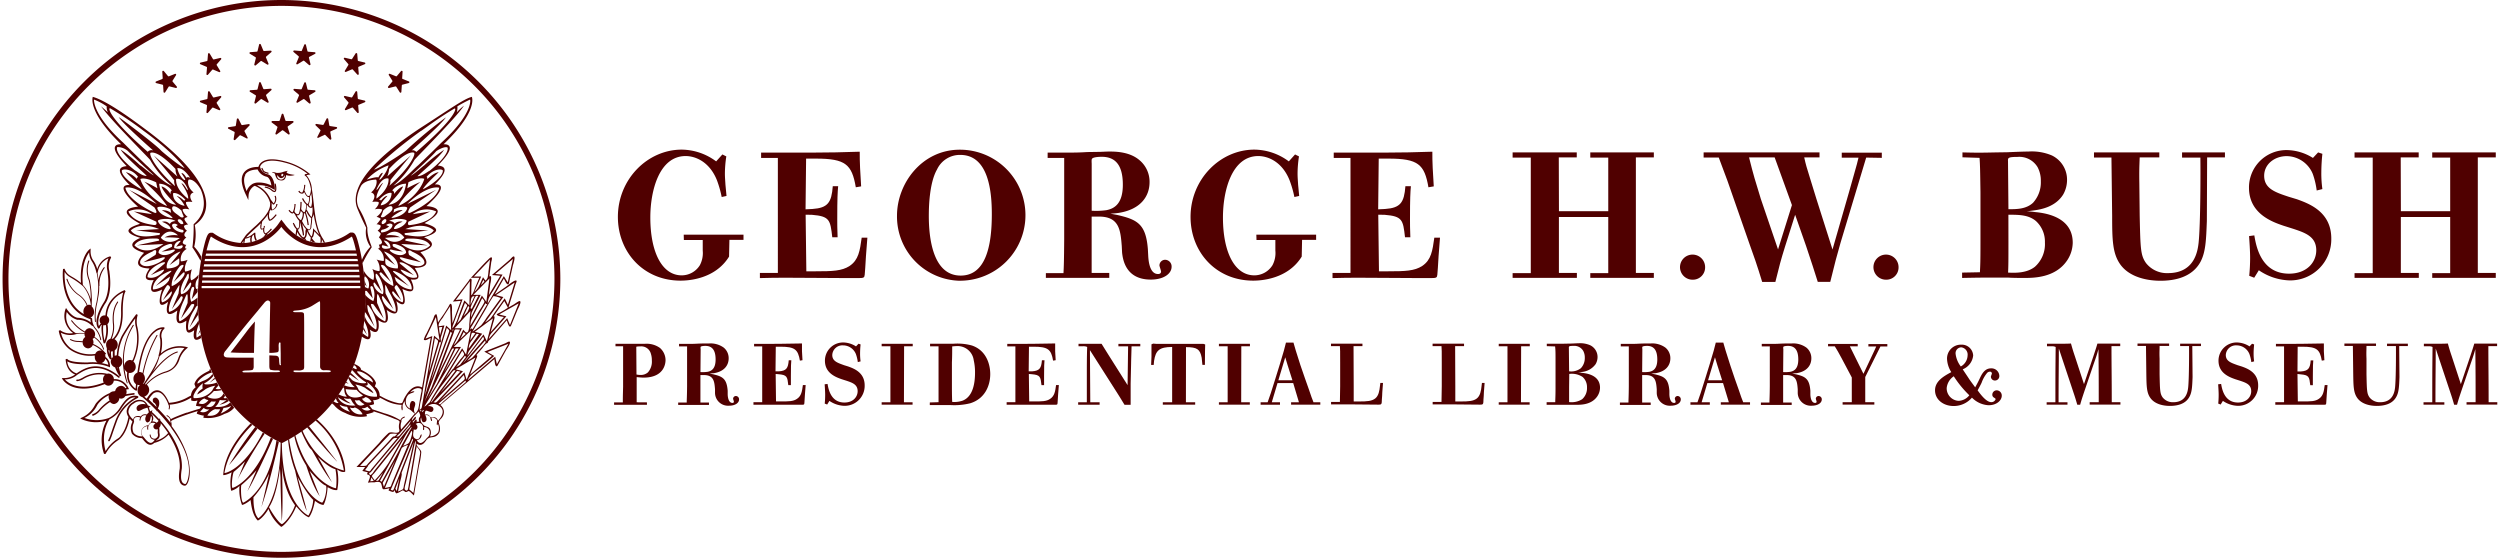 <svg xmlns="http://www.w3.org/2000/svg" width="8.83in" height="1.97in" viewBox="0 0 635.97 142.18"><defs><style>.cls-1{fill:#500000;}</style></defs><title>george-bush-library-museum-logo</title><g id="Layer_1" data-name="Layer 1"><path class="cls-1" d="M92.32,26.07a.22.22,0,0,0,0-.42l-1.61-.38a.23.23,0,0,1-.17-.2l-.14-1.64a.23.23,0,0,0-.41-.1l-.85,1.41a.23.23,0,0,1-.24.1l-1.61-.38a.22.22,0,0,0-.22.36l1.08,1.25a.23.23,0,0,1,0,.27l-.85,1.41a.22.22,0,0,0,0,.26.22.22,0,0,0,.25.06l1.52-.64a.23.23,0,0,1,.26.06l1.08,1.25a.22.22,0,0,0,.25.06.22.22,0,0,0,.13-.22l-.14-1.64a.23.23,0,0,1,.14-.23Z"/><path class="cls-1" d="M79.66,23.42a.22.22,0,0,0-.1-.41l-1.65-.13a.23.23,0,0,1-.2-.17l-.39-1.6a.23.23,0,0,0-.42,0l-.63,1.53a.23.23,0,0,1-.23.14l-1.65-.13a.22.22,0,0,0-.16.39l1.26,1.07a.23.23,0,0,1,.06.26l-.63,1.53a.22.22,0,0,0,.06.25.22.22,0,0,0,.26,0l1.41-.86a.23.23,0,0,1,.26,0l1.26,1.07a.22.22,0,0,0,.26,0,.22.22,0,0,0,.1-.24l-.39-1.6a.23.23,0,0,1,.1-.25Z"/><path class="cls-1" d="M68.49,23a.22.22,0,0,0-.16-.39l-1.65.13a.23.23,0,0,1-.23-.14l-.63-1.53a.23.23,0,0,0-.42,0L65,22.71a.23.23,0,0,1-.2.17L63.18,23a.22.22,0,0,0-.1.41l1.41.86a.23.23,0,0,1,.1.25l-.39,1.6a.22.22,0,0,0,.1.24.22.22,0,0,0,.26,0l1.26-1.07a.23.23,0,0,1,.26,0l1.41.86a.22.22,0,0,0,.26,0,.22.22,0,0,0,.06-.25l-.63-1.53a.23.23,0,0,1,.06-.26Z"/><path class="cls-1" d="M55.7,24.83a.22.22,0,0,0-.22-.36l-1.61.38a.23.23,0,0,1-.24-.1l-.85-1.41a.23.23,0,0,0-.41.1l-.14,1.64a.23.23,0,0,1-.17.2l-1.61.38a.22.22,0,0,0,0,.42l1.52.64a.23.23,0,0,1,.14.23l-.14,1.64a.22.22,0,0,0,.13.22.22.22,0,0,0,.25-.06l1.08-1.25a.23.23,0,0,1,.26-.06l1.52.64a.22.22,0,0,0,.25-.06.22.22,0,0,0,0-.26l-.85-1.41a.23.23,0,0,1,0-.27Z"/><path class="cls-1" d="M103.55,21.17a.22.22,0,0,0,0-.42L102,20.14a.23.23,0,0,1-.14-.22l.11-1.65a.23.23,0,0,0-.39-.16l-1.06,1.27a.23.23,0,0,1-.26.06l-1.53-.62a.22.22,0,0,0-.27.32l.88,1.4a.23.23,0,0,1,0,.27l-1.06,1.26a.22.22,0,0,0,0,.26.22.22,0,0,0,.24.1l1.6-.4a.23.23,0,0,1,.25.1l.88,1.4a.22.22,0,0,0,.24.1.22.22,0,0,0,.17-.2l.11-1.65a.23.23,0,0,1,.17-.2Z"/><path class="cls-1" d="M92.32,16.36a.22.22,0,0,0,0-.42l-1.61-.38a.23.23,0,0,1-.17-.2l-.14-1.64a.23.23,0,0,0-.41-.1L89.11,15a.23.23,0,0,1-.24.1l-1.61-.38a.22.22,0,0,0-.22.36l1.08,1.25a.23.23,0,0,1,0,.27l-.85,1.41a.22.22,0,0,0,0,.26.22.22,0,0,0,.25.06l1.52-.64a.23.23,0,0,1,.26.06L90.42,19a.22.22,0,0,0,.25.06.22.22,0,0,0,.13-.22l-.14-1.64A.23.23,0,0,1,90.8,17Z"/><path class="cls-1" d="M79.66,13.72a.22.22,0,0,0-.1-.41l-1.65-.13a.23.23,0,0,1-.2-.17l-.39-1.6a.23.23,0,0,0-.42,0l-.63,1.53A.23.23,0,0,1,76,13l-1.65-.13a.22.22,0,0,0-.16.39l1.26,1.07a.23.23,0,0,1,.06.26l-.63,1.53a.22.22,0,0,0,.06.25.22.22,0,0,0,.26,0l1.41-.86a.23.23,0,0,1,.26,0l1.26,1.07a.22.22,0,0,0,.26,0,.22.22,0,0,0,.1-.24l-.39-1.6a.23.23,0,0,1,.1-.25Z"/><path class="cls-1" d="M68.49,13.3a.22.22,0,0,0-.16-.39L66.68,13a.23.23,0,0,1-.23-.14l-.63-1.53a.23.23,0,0,0-.42,0L65,13a.23.23,0,0,1-.2.17l-1.65.13a.22.22,0,0,0-.1.41l1.41.86a.23.23,0,0,1,.1.25l-.39,1.6a.22.22,0,0,0,.1.24.22.22,0,0,0,.26,0l1.26-1.07a.23.23,0,0,1,.26,0l1.41.86a.22.22,0,0,0,.26,0,.22.22,0,0,0,.06-.25l-.63-1.53a.23.23,0,0,1,.06-.26Z"/><path class="cls-1" d="M55.7,15.13a.22.22,0,0,0-.22-.36l-1.61.38a.23.23,0,0,1-.24-.1l-.85-1.41a.23.23,0,0,0-.41.1l-.14,1.64a.23.23,0,0,1-.17.2l-1.61.38a.22.22,0,0,0,0,.42l1.52.64a.23.23,0,0,1,.14.23l-.14,1.64a.22.22,0,0,0,.13.22.22.22,0,0,0,.25-.06l1.08-1.25a.23.23,0,0,1,.26-.06l1.52.64a.22.22,0,0,0,.25-.06.22.22,0,0,0,0-.26l-.85-1.41a.23.23,0,0,1,0-.27Z"/><path class="cls-1" d="M44.22,19.15a.22.22,0,0,0-.27-.32l-1.53.62a.23.23,0,0,1-.26-.06L41.1,18.11a.23.23,0,0,0-.39.16l.11,1.65a.23.23,0,0,1-.14.22l-1.53.62a.22.22,0,0,0,0,.42l1.6.4a.23.23,0,0,1,.17.2l.11,1.65a.22.22,0,0,0,.17.2.22.22,0,0,0,.24-.1l.88-1.4a.23.23,0,0,1,.25-.1l1.6.4a.22.22,0,0,0,.24-.1.22.22,0,0,0,0-.26l-1.06-1.26a.23.23,0,0,1,0-.27Z"/><path class="cls-1" d="M74.08,31.25a.22.22,0,0,0-.13-.4H72.3a.23.23,0,0,1-.21-.16l-.51-1.57a.23.23,0,0,0-.42,0l-.51,1.57a.23.23,0,0,1-.21.16H68.78a.22.22,0,0,0-.13.4l1.33,1a.23.23,0,0,1,.08.25L69.56,34a.22.22,0,0,0,.08.25.22.22,0,0,0,.26,0l1.34-1a.23.23,0,0,1,.27,0l1.33,1a.22.22,0,0,0,.26,0,.22.22,0,0,0,.08-.25l-.51-1.57a.23.23,0,0,1,.08-.25Z"/><path class="cls-1" d="M62.93,32a.22.22,0,0,0-.19-.37l-1.63.25a.23.23,0,0,1-.24-.12l-.74-1.47a.23.23,0,0,0-.41.06l-.26,1.63a.23.23,0,0,1-.19.19l-1.63.25a.22.22,0,0,0-.07.41l1.47.75a.23.23,0,0,1,.12.24l-.26,1.63a.22.22,0,0,0,.12.23.22.22,0,0,0,.26,0l1.17-1.16a.23.23,0,0,1,.26,0l1.47.75a.22.22,0,0,0,.26,0,.22.22,0,0,0,0-.26l-.74-1.47a.23.23,0,0,1,0-.26Z"/><path class="cls-1" d="M85.17,32.79a.22.22,0,0,0-.07-.41l-1.63-.25a.23.23,0,0,1-.19-.19L83,30.31a.23.23,0,0,0-.41-.06l-.74,1.47a.23.23,0,0,1-.24.12L80,31.59a.22.22,0,0,0-.19.37L81,33.12a.23.23,0,0,1,0,.26l-.74,1.47a.22.22,0,0,0,0,.26.22.22,0,0,0,.26,0L82,34.4a.23.23,0,0,1,.26,0l1.17,1.16a.22.22,0,0,0,.26,0,.22.22,0,0,0,.12-.23l-.26-1.63a.23.23,0,0,1,.12-.24Z"/><path class="cls-1" d="M71.09,1.5A69.59,69.59,0,1,1,1.5,71.09,69.67,69.67,0,0,1,71.09,1.5m0-1.5a71.09,71.09,0,1,0,71.09,71.09A71.17,71.17,0,0,0,71.09,0Z"/><polygon class="cls-1" points="48.07 101.43 48.07 101.43 48.07 101.43 48.07 101.43"/><path class="cls-1" d="M45.83,105.66l-.27.1Z"/><path class="cls-1" d="M46.45,105.43l-.22.08Z"/><polygon class="cls-1" points="50.27 104.22 50.27 104.22 50.27 104.22 50.27 104.22"/><path class="cls-1" d="M47,105.22l-.14,0Z"/><polygon class="cls-1" points="50.27 104.22 50.27 104.22 50.27 104.22 50.27 104.22"/><path class="cls-1" d="M66.22,42.78l-.28.12a5.11,5.11,0,0,0,.51.92,2.5,2.5,0,0,0,.86.39,1.86,1.86,0,0,1,.38.14l.15-.26a2.1,2.1,0,0,0-.45-.17,2.25,2.25,0,0,1-.74-.32A5.14,5.14,0,0,1,66.22,42.78Z"/><path class="cls-1" d="M62.64,51l.07-1.21A3.06,3.06,0,0,1,64,47.51a2.4,2.4,0,0,1,.3-.13,6.62,6.62,0,0,1,3.9,4.31,2.46,2.46,0,0,1,0,.32h0c0,.08,0,.15,0,.23-.1,1.7-1.8,3.56-3.5,5.17-.63.56-1.13,1-1.53,1.39l-.68.66a4.51,4.51,0,0,0-.83,1,16.46,16.46,0,0,0-1,1.48l.42,0c.12-.2.23-.4.36-.6a5.16,5.16,0,0,0-.09.59l.3,0a7,7,0,0,1,.12-.73l.07-.36h.05a3.41,3.41,0,0,0,1.35-.5,2.62,2.62,0,0,0-.06,1.31l0,0-.12.14.49-.11a2.57,2.57,0,0,1,.14-1.57l.38-.31a3.2,3.2,0,0,0,.43,1.58l0,0,.63-.23-.25.05s-.08,0-.11-.09a3.74,3.74,0,0,1-.33-1.64v-.12l-.1,0c-.13-.06-.2,0-.4.18l-.37.3-.07.05a3.48,3.48,0,0,1-1.33.63l-.05,0a7,7,0,0,1,.75-.81q.31-.33.64-.61l1-.93.44-.39,0,0,.85-.83,0,.12c0,.18-.08.34-.1.49s0,.12,0,.18,0,.12,0,.17a.75.75,0,0,0,.16.54c.13.15.37.08.59-.05a1.37,1.37,0,0,0,.35,1.28.39.39,0,0,0,.21.07,4.08,4.08,0,0,1-1,1.07,12.3,12.3,0,0,0,1.08-.63l.18-.25,0,.1.29-.2-.08-.25a5.56,5.56,0,0,0,1.17-1.14l-.24-.19c-.54.68-1.27,1.34-1.48,1.18s-.28-.71-.2-1.27l.06,0,0,0c0-.15,0-.31.08-.46l0-.1-.18,0-.11,0v0l0,.17c0,.11,0,.22-.05.32a1.75,1.75,0,0,1-.41.25A.56.56,0,0,1,66,57.7c0-.05,0-.12,0-.18s0-.11,0-.18l.08-.33c0-.19.09-.39.13-.6a13.82,13.82,0,0,0,1.45-1.77,2,2,0,0,0,.3,1.62l.06,0,.12,0c.55,0,1.46-1.09,1.74-1.45l-.24-.19c-.52.66-1.23,1.34-1.48,1.34h0a2.37,2.37,0,0,1-.09-1.91l-.08,0a5.55,5.55,0,0,0,.35-.76c0,.15,0,.25,0,.26v.07l.06,0a.39.39,0,0,0,.19,0,1,1,0,0,0,.48-.16A1.89,1.89,0,0,0,70.08,52h-.3A1.6,1.6,0,0,1,69,53.32a.74.74,0,0,1-.31.11,8.29,8.29,0,0,1-.11-.93,3,3,0,0,0,0-.79l.33.4,0,.05H69c.2,0,.36-.21.47-.38a2.06,2.06,0,0,0,.13-1.91l-.27.14a1.71,1.71,0,0,1,0,1.46,1.07,1.07,0,0,1-.24.36c-.13-.16-.44-.54-.76-1a7.07,7.07,0,0,0-3.49-3.59,6.66,6.66,0,0,1,4.06.92l.5.25,0-.56c0-.31-.21-3-1.78-3.41a2.54,2.54,0,0,1-1.92-1.66l-.06-.28a2,2,0,0,1,.72-.93c.74-.54,2.31-1,5.61-.11a15.14,15.14,0,0,1,5.78,2.84l-.69.11-.06.31c.87.51,1.31,1.81,1.61,3.51a4.21,4.21,0,0,1-.4,1.71h0v0H78c-.15.06-.48,0-1-1.3l-.07,0a8,8,0,0,0,.24-1.51l-.3,0a3.66,3.66,0,0,1-.46,1.93h0c-.48.13-.73-.41-.74-.44l-.28.12a1,1,0,0,0,1.09.61c.16,0,.29-.17.4-.39.31.67.76,1.39,1.27,1.27a3.73,3.73,0,0,1-.3,1.76c-.42,0-.91-.84-1.25-1.48l-.27.14a4.52,4.52,0,0,0,1.06,1.47A4.17,4.17,0,0,1,77,54.1c-.33,0-.57-.33-.74-.58a1.8,1.8,0,0,0-.14-.19,14.29,14.29,0,0,0,.11-1.85h-.3c0,1.51-.25,3.13-.62,3.13a.91.91,0,0,1-.83-.61l-.08-.15a8,8,0,0,0,.3-1.85l-.3,0a4.53,4.53,0,0,1-.46,2.11c-.31,0-.68-.45-.8-.62l-.25.17c.05.08.52.76,1,.76a.38.38,0,0,0,.31-.2,1.6,1.6,0,0,0,.35.46h0a6.06,6.06,0,0,0,1.06,1.61c0,.26,0,.53,0,.78,0,.07,0,.13,0,.2l0,.17a1.55,1.55,0,0,1-.26.82c-.36,0-.61-.46-.83-.94l-.08-.18L74.31,57l0-.06-.06-.15-.27.12h0l.09.2h0l.07.17a2.72,2.72,0,0,0,.73,1.11h0a8.92,8.92,0,0,1-.14,1.06c0,.12,0,.23-.07.33l.29.21a7,7,0,0,0,.19-.9,4,4,0,0,0,1.27,1.7s0,0,0,.06l.57.25v0l0,0,.49.19-.28-.42-.09-.15c.43-.29.48-1.13.5-1.74l.06.11a4.74,4.74,0,0,0,.89,1.41,3.92,3.92,0,0,1-.15,1.07l.29.07a2.57,2.57,0,0,0,.09-.35c0,.07.12.22.21.42.26.05.53.09.8.12a6.68,6.68,0,0,1-.94-1.11h0s0-.1,0-.14h0c.26,0,.46-.36.61-1.64l1.63,1.71H81a2.88,2.88,0,0,1,0,1.24h.32a2.72,2.72,0,0,0,.06-.92c.15.29.31.59.46.9l.37,0c-.15-.31-.31-.62-.47-.91l0,0c-1.68-2.41-2.1-6.12-2.46-9.4-.14-1.22-.27-2.38-.45-3.4V48h0a6,6,0,0,0-1.4-3.36l1.06-.17-.3-.24A15.72,15.72,0,0,0,72,41.13c-2.75-.74-4.73-.68-5.9.17a2.28,2.28,0,0,0-.85,1.16l-.08.09H65c-.76,0-2.76.18-3.63,1.69-.73,1.26-.47,3.16.77,5.65ZM75,54.89a1.23,1.23,0,0,0,.28,0c.38,0,.61-.52.74-1.17a1.94,1.94,0,0,0,.49.51,3.5,3.5,0,0,1-.42,1.87l0,0v0l-.11,0A3.28,3.28,0,0,1,75,54.89Zm2.21,3.91c0,.48,0,1.59-.43,1.68l0,0-.09,0-.1,0a.77.77,0,0,1-.21-.14,5.4,5.4,0,0,1-1.13-1.83h.12c.26-.1.4-.57.47-1.08l0-.17c0-.07,0-.13,0-.2s0-.31,0-.45l.13.47.06.21,0,.18c.08.33.17.7.24,1.07A7.86,7.86,0,0,1,76.55,60h.3a11.3,11.3,0,0,0-.38-2.41l0-.18-.05-.21-.06-.23.13.24.13.22.12.19a3.92,3.92,0,0,0,.6.77A1.64,1.64,0,0,0,77.24,58.81Zm-.15-1.16-.13-.2-.13-.22c-.16-.28-.32-.58-.48-.89a3.52,3.52,0,0,0,.5-1.95l.16,0a.26.26,0,0,0,.1,0,13.17,13.17,0,0,1,.67,3l.3,0a13.38,13.38,0,0,0-.74-3.23,1.62,1.62,0,0,0,.11-.3l.12.22a3.84,3.84,0,0,0,1.13,1.54,11.31,11.31,0,0,1-.19,2l0,.19,0,.17c-.1.33-.22.53-.34.53C77.73,58.42,77.41,58.11,77.09,57.64Zm1.68,3.58v0Zm.54-6.83a24.3,24.3,0,0,0,.84,3.86c.07.23.15.46.23.69s.24.61.38.91l-.12-.12-1.47-1.54,0,.37a4.88,4.88,0,0,1-.31,1.63.19.19,0,0,1-.06.08c-.06,0-.15-.11-.25-.26s-.42-.73-.59-1.06l-.13-.26a.92.92,0,0,0,.28,0,.46.46,0,0,0,.35-.18,1.24,1.24,0,0,0,.2-.33,2.58,2.58,0,0,0,.09-.26l0-.16,0-.18a11.71,11.71,0,0,0,.2-2.07A2,2,0,0,0,79.31,54.39Zm-.24-1.83,0,.13H79S79.06,52.62,79.08,52.57Zm-.07.21a6.17,6.17,0,0,1-.19,2.53h0c-.26-.08-.8-1.08-1-1.41a3.1,3.1,0,0,0-.26-.43l-.06.06a8.46,8.46,0,0,0,.1-1.21.54.54,0,0,0,.2,0,1,1,0,0,0,.88.69.3.3,0,0,0,.22-.1A.53.53,0,0,0,79,52.78Zm-.15-2.14h0a4.53,4.53,0,0,1-.16,2.09c-.48,0-.62-.55-.62-.57h0a4.89,4.89,0,0,0,.33-2.08,2.31,2.31,0,0,0,.3-.82C78.75,49.69,78.8,50.16,78.86,50.63Zm-17-6.06c.69-1.21,2.39-1.32,3.11-1.37h.09a3.32,3.32,0,0,0,2.28,1.85h0c.75.19,1.1,1.41,1.23,2.25a6.91,6.91,0,0,0-3.82-.74,3.35,3.35,0,0,0-.66.17,3,3,0,0,0-.42.2h0l-.16.12a3.36,3.36,0,0,0-1.26,1.68C61.49,46.9,61.36,45.5,61.89,44.58Z"/><path class="cls-1" d="M69.35,48.65s-.21.07-.69-.37a3.75,3.75,0,0,0-1.77-.74l-.07.29a3.77,3.77,0,0,1,1.63.66,1.44,1.44,0,0,0,.85.48.42.42,0,0,0,.21-.06c.52-.31.18-1.82.11-2.12l-.29.07C69.51,47.62,69.57,48.51,69.35,48.65Z"/><path class="cls-1" d="M71.16,46c1,0,1.1-1.14,1.11-1.37a3.5,3.5,0,0,0,2.13,0v-.06c-1.65-.19-1.94-.47-2-.62s.29-.35.29-.35l0-.06a9.14,9.14,0,0,0-1.12.27,3.94,3.94,0,0,1-1.79.25c-.94-.35-1.11,0-1.12,0l0,0h.05c.72,0,.73.31.73.31h0C69.76,45.5,70.08,46,71.16,46Zm0-1.59c0-.17.15-.17.31,0,.15,0,.15.17,0,.35,0,.17-.15.17-.31.17A.35.35,0,0,1,71.16,44.4Zm-1,.33s.31.67.89.67.89-.67.89-.68l.06,0a1.09,1.09,0,0,1-1,1.07,1,1,0,0,1-1-1.07Z"/><path class="cls-1" d="M49.77,72.93c0-.07,0-.13,0-.2l-.16.37Z"/><path class="cls-1" d="M50.34,84.54l-.06-.36-.51,1.19Z"/><path class="cls-1" d="M36.12,46.34l0,0S36.08,46.31,36.12,46.34Z"/><path class="cls-1" d="M50.48,85.39a7.87,7.87,0,0,1-1,.68c0,.14-.42-1.16.59-3.49,0-.34-.08-.67-.11-1a5.54,5.54,0,0,1-2.48,2.6c-.15.17-.77-1.9,1.38-5.19.46-.86,1.23-2.07.62.52l-1.85,4,2.21-3.26c-.11-1.52-.16-3-.15-4.39a7.22,7.22,0,0,1-1.6,1.08,4.78,4.78,0,0,1,.15-3.63s.46-.52.62.17l-.62,2.77,1.47-1.82c0-.31,0-.6,0-.9l-.28.13c-.14.16-.68-1.61.47-2.83,0-.29.05-.59.08-.87-.89,1.14-1.93,1.59-1.93,1.45-.46-1,.31-2.94.15-2.77-.46.35-1.69.69-1.69.52-.31-1.56.77-2.94.62-2.94-.15.17-1.69.52-1.69.35A3,3,0,0,1,47,63.42c-.92,0-.15-1-.15-1-.46,0-.92-.35-.92-.52,0-.69.92-1.38.92-1.38-.46-.17-.62-.69-.46-.86,0-.35.62-.86.62-.86a1.6,1.6,0,0,1-.77-1.21,1.74,1.74,0,0,1,1.08-.35C47,57,46.23,56,46.39,55.81c0-.35.92-.52.77-.52-1.08-.86-1.38-1.9-1.23-1.9.46-.35,1.69,0,1.69,0-.62-.86-1.08-1.73-.77-1.9a4.5,4.5,0,0,1,1.54,0c-1.38-2.07.31-2.42.31-2.42C47,47.68,47.16,46,47.47,45.78c1.69-.17,3.08,2.59,3.08,2.59C53,54.25,48.7,57,48.7,57.19a39.16,39.16,0,0,1-.31,5.88,36.36,36.36,0,0,1,2.09,3.45c.06-.37.12-.72.18-1.05a10.65,10.65,0,0,0-1.81-2.57A13.21,13.21,0,0,0,49,57.37c0-.17,12-6.22-12.77-24.55C28.39,26.94,24.85,25.21,23,24.69c0,0-1.54,3.63,7.23,12.1,0,0-4.46-.52,1.38,5.53,0,.17-4.31-.17.77,4.84,0,0-4.62-.52,2.15,5.53,0,0-6.77.35.46,4.32.31.17-6.77,1.56.15,3.63,0,0-5.23,1.9.92,3.8.15,0-4.31,3.8,1.38,4,.15,0-2.77,3.46,1.08,2.94,0,0-2.46,4.67,2.15,2.42,0,0-2.15,6.05,1.54,3.11,0,0-1.69,5.19,2.31,2.25.15,0-1.38,5,2.31,2.59.15,0-.92,4.67,2,2.42.14-.16-1,3.76,1.77,2C50.58,85.88,50.53,85.63,50.48,85.39ZM46.85,70.5c0-.17.77-1.73.62.35l-1.54,3.63,1.85-2.42s.31-.17.31.35A3.46,3.46,0,0,1,45.62,75C45.47,75.17,44.85,73.44,46.85,70.5Zm-1.08-2.07-2.15,3.46,2.46-2.42s.46-.17.31.35c0,.52-1.38,2.42-3.23,3.11-.15,0-.15-2.42,2-5C45.16,67.74,46.85,66.87,45.77,68.43Zm-3.85-15.9c-5.38-2.25-6.92-6.91-6.77-6.91,1.23-.52,4,.86,4,.86L39.47,48a27.26,27.26,0,0,0-3.35-1.7C40.7,50.29,41.93,52.53,41.93,52.53Zm.92-3.11c0,.17-.92-1.56-2.31-1.9,0,0,0,1,3.69,4.67,0,0-3.69,0-4.31-5.36a4.07,4.07,0,0,1,3.23,1.73S42.7,48.72,42.85,49.41Zm0,4a2.57,2.57,0,0,0,.15.86,3.58,3.58,0,0,0-2.31-.69c-.31,0,1.85.86,2.62,1.9.46.35-3.38-.35-3.85-2.42C39.31,52.53,41.31,52.53,42.85,53.39Zm1.23,2.94s-1.08,0-1.38.69c-.15.17-.62-.86-2-.52-.31,0,1.85.52,2.15,1.73.15.52-2.77-.35-3.23-1.9C39.47,55.81,42.7,55.46,44.08,56.33Zm-3.69,4.15C42.54,57.54,44.7,60,44.7,60a6,6,0,0,0-1.85,0,4.19,4.19,0,0,0-1.54.52,27.53,27.53,0,0,1,3.85.17C42.39,62.9,40.08,60.65,40.39,60.48Zm2.77,2.42-2.62,1.21A18.87,18.87,0,0,0,43,63.76c2.77-.86-1.38,2.59-3.23.69,0,0-.31-1.38,2.77-2.25C42.7,62.21,43.47,62,43.16,62.9Zm2.15,1.21c.15,0-2.77,3.46-2.77,3.46L45,65.84a3.85,3.85,0,0,1,0,1.38c-.15.52-1.23,1.21-3.08,1.21C41.77,68.43,41.31,65.66,45.31,64.11Zm-1.54-.86a1.68,1.68,0,0,1,1.69-1.9L44.23,62.9l1.38-.35s.31-.17.31.35C45.77,63.07,45.62,63.76,43.77,63.24Zm2-4c-2.31-.35-2.77-1.9-2.46-2.07.62-.52,1.38.17,1.38.17s-.62.35-.46.35a2.81,2.81,0,0,0,1.69.86C46.23,58.75,46.23,59.27,45.77,59.27ZM44.7,56a.68.68,0,0,1,.92.17,1.22,1.22,0,0,1,.46.86.68.68,0,0,1-.92-.17C44.85,56.67,44.54,56.16,44.7,56Zm1.38-1c.31.35-.31.69-.92.17-.77-.69-2.31-1.38-1.85-2.42.46-.69,2.31.86,2.31,1A6.73,6.73,0,0,0,46.08,54.95Zm.31-3.8c0,.17-1.23-1.21-2-1.21a7.4,7.4,0,0,1,2,2.42c0,.17-3.08-.52-2.92-3.11,0-.17,1.38-.35,3.23,1.73C46.7,51,46.39,50.8,46.39,51.14Zm-1.85-6.22-6-5.36s5.23,6.22,5.23,6.4c-.15.69.31,1.38.15,1.38-5.23-4.67-6.77-8.3-6.15-8.47,2.15-.52,6.31,4.15,6.31,4.15A3.91,3.91,0,0,0,44.54,44.92Zm2.77,5.7s-3.23-2.25-3.08-5c0-.17,1.54-.52,2.77,2.07,0,0,.31.52.15.69,0,.35-.77-1.56-1.54-1.73C45.47,46.65,47.47,49.24,47.31,50.62Zm.46-5.36s-.62-.35-.92,0c0,0-.62-1.21-1.23-1.21-.15,0,1.08,1.56.92,1.73-.15.35-1.54-.86-2-2.94C44.54,42.84,45.93,42.5,47.77,45.26ZM27.46,27.63a85.89,85.89,0,0,1,8.46,5.7c7.85,5.7,10.46,9.51,10.46,9.51-1.08-.35-5.54-4-6-4.49C39,36.79,29.31,29.53,29.62,29.88c1.08,1.73,8.77,8.47,8.77,8.47A1.27,1.27,0,0,0,37,38.7C26.7,29.71,26.85,27.29,27.46,27.63Zm-4.15-2.25a15.2,15.2,0,0,1,3.23,1.73,3.22,3.22,0,0,0,.31,1.56c-.38-.42-1.45-1.29-1.76-1.6,2.45,3.56,12.38,13.36,12.53,13.71a23.75,23.75,0,0,0,5.54,6.57c-2.62-1-5.38-4.32-6.46-5.19-.92-.86-5.54-5.36-5.85-5.7C22.85,29.19,23.31,25.38,23.31,25.38Zm6,12.1a4.15,4.15,0,0,1,2.62,1c.92,1,6.62,6.22,6.62,6.22-.62-.17-3.08-2.42-3.54-2.59a38.54,38.54,0,0,0-4.92-4c1.08,1.9,6.92,6.74,6.62,6.74-1.23,0-2.46-1.21-2.92-1.38C28.54,39.39,29,37.49,29.31,37.49Zm1.08,6.05c0-.52,2.46-.69,4.15,1.56a.64.64,0,0,0-.31.52,6.14,6.14,0,0,0-2.77-1.73c-.31-.17,3.23,2.94,4,4.32C35.77,48.55,30.39,45.61,30.39,43.54Zm.92,4.32s2.62-1,8,4.15l-7.08-3.63,6.46,4.49s1.38,2.07-.31,1.21C35.77,52.87,31.77,50.28,31.31,47.86Zm.77,6.05a5.86,5.86,0,0,1,6,.69l-4.62-.69,5.69,2.59s.46,1-.62.86C35.77,57,33,56,32.08,53.91Zm.61,4.84s2.15-2.42,7.23-.35l-5.85.35,6,.69s.31.52-.62.52C36.54,60.48,33.93,60.48,32.7,58.75Zm.92,3.8c1.08-1.9,4.62-1.73,5.54-1.73s.77.52.77.52l-5.69,1.21L41,62.21C36.23,65.66,33.62,62.55,33.62,62.55Zm1.54,4.67s-.92-1.38,3.08-3.11c.15-.17,1.38-1,.77.86l-3.08,1.9s4.31-1,4.77-1.21C43.47,65,37,69.47,35.16,67.22ZM37,70.68c-.15,0-.15-2.07,3.39-3.63.31-.17,1.85-.52.46.52l-3.08,2.59s3.54-1.73,3.39-1.38C41.16,69.29,39,71.37,37,70.68Zm1.38,3.11c-.15,0-.31-2.42,3.08-4.15.31-.17,3.08-1.56.46.52L39,72.92,42.7,70.5l-.31,1A5.39,5.39,0,0,1,38.39,73.79Zm2.31,3.28c-.15,0-.77-1.56,1.23-4.32.15-.17.77,0,.77.69l-1.85,3.11L43,74.31s.15-.17.15.35A3.6,3.6,0,0,1,40.7,77.07Zm1.85,2.42c-.15.17-.62-1.38,1.38-5,1.54-2.59,1.23-2.25.92.35l-1.69,4,2.31-3.28a.32.32,0,0,1,.46.35A5.15,5.15,0,0,1,42.54,79.49Zm2.62,2.42c-.15,0-.77-1.56,1.08-5.36.62-1.38,1.08-2.94.92.69l-1.69,4,2.62-3.63s.77-.35.77.17A7.13,7.13,0,0,1,45.16,81.91Z"/><path class="cls-1" d="M25.09,27.06,25,26.94S25,27,25.09,27.06Z"/><path class="cls-1" d="M92.27,71.57c0,.29,0,.59.06.89l.52.64Z"/><path class="cls-1" d="M106.54,46.3l0,0S106.57,46.3,106.54,46.3Z"/><path class="cls-1" d="M92,83.34c0,.21-.06.41-.09.62l1,1.41Z"/><path class="cls-1" d="M112.39,36.79c8.92-8.47,7.23-12.1,7.23-12.1-2,.52-5.08,2.77-13.39,8.12C89.93,43.71,89,49.93,90.54,53.39c.92,2.25,2.15,4.67,2.15,4.67a6.4,6.4,0,0,0,1.08,4.84,10.75,10.75,0,0,0-2.17,3.35c0,.29.1.59.15.9a31.09,31.09,0,0,1,2.33-4.09c.15-.17-1.23-2.59-1.08-5a20.12,20.12,0,0,0-2-4.67c-.92-1.56-.92-3.46.31-5.88,0,0,.62-1.56,3.85-1.73.31,0,.46,1.9-1.23,3.28,0,0,1.69.35.31,2.42a4.37,4.37,0,0,1,1.54,0c.31.17,0,1-.92,1.9a3.15,3.15,0,0,1,1.85,0c.15,0-.15,1-1.38,1.9a2.52,2.52,0,0,1,1.08.52,8.44,8.44,0,0,1-1.08,1.38,1.74,1.74,0,0,1,1.08.35,1.6,1.6,0,0,1-.77,1.21c-.15,0,.62.52.77.86a2.37,2.37,0,0,1-.46.86c-.15,0,.77.69.77,1.38a.76.76,0,0,1-.77.52c-.15,0,.62,1-.31,1a3.23,3.23,0,0,1,1.54,3.11c0,.17-1.69-.17-1.85-.35a4.06,4.06,0,0,1,.77,2.94c-.15.17-1.38-.17-1.85-.52a4.07,4.07,0,0,1,.31,2.77c0,.17-1.54-.52-2.46-2.25,0,0,0,0-.06,0q.1.79.17,1.64c.36.09.06-.27.19-.27,1.54,1.21.92,3.28.77,3.11a4.82,4.82,0,0,1-.78-.38c0,.34,0,.68,0,1a2.88,2.88,0,0,1,.43,0l1.54,1.9-.62-2.77c.15-.69.62-.17.62-.17a4.78,4.78,0,0,1,.15,3.63,6.15,6.15,0,0,1-2.1-1.62q0,.95,0,1.94a5.54,5.54,0,0,1,0,.92q0,.81-.08,1.63l.2.07,2.31,3.63-1.69-4c-.46-2.59.15-1.38.77-.52,2,3.28,1.38,5.36,1.23,5.19a6.15,6.15,0,0,1-2.88-3.52q-.05.64-.12,1.3c1.5,2.73,1,4.28,1,4.12a7.27,7.27,0,0,1-1.43-1c-.05.29-.11.59-.17.89,3.28,2.33,2.06-1.92,2.06-1.76,3.08,2.25,2.15-2.42,2.15-2.42,3.69,2.42,2.15-2.59,2.15-2.59,4.15,2.94,2.46-2.25,2.46-2.25,3.69,2.94,1.54-3.11,1.54-3.11,4.62,2.25,2.15-2.42,2.15-2.42,3.85.52.77-2.94,1.08-2.94,5.69-.17,1.23-4,1.38-4,6-1.9.92-3.8.92-3.8,6.92-2.07,0-3.46.15-3.63,7.23-4,.46-4.32.46-4.32,6.77-6.05,2.15-5.53,2.15-5.53,5.08-5,.77-4.67.77-4.84C116.85,36.28,112.39,36.79,112.39,36.79Zm3.54-9.68a32.89,32.89,0,0,1,3.23-1.73c.15,0,.62,3.8-7.38,11.06-.31.35-4.92,4.84-5.85,5.7-1.08.86-4,4.15-6.31,5.19A24.46,24.46,0,0,0,105,40.77c.15-.35,10.31-10.37,12.62-13.83a12.33,12.33,0,0,0-1.85,1.73A3.81,3.81,0,0,0,115.93,27.11Zm-18.62,37c4,1.56,3.54,4.32,3.38,4.32-1.85,0-2.92-.69-3.08-1.21a3.84,3.84,0,0,1,0-1.38l2.46,1.73S97,64.11,97.31,64.11Zm2.31-.35a18.88,18.88,0,0,0,2.46.35L99.62,62.9c-.62-.86.31-.69.46-.69,3.08.86,2.77,2.25,2.77,2.25C101,66.35,96.85,62.9,99.62,63.76Zm-2.15-3.11a27.54,27.54,0,0,1,3.85-.17A4.19,4.19,0,0,0,99.78,60a7.11,7.11,0,0,0-2,0s2.31-2.42,4.62.52C102.39,60.65,100.24,62.9,97.47,60.65Zm2.31-2.42c.31-1.21,2.46-1.73,2.15-1.73a2.3,2.3,0,0,0-2,.52c-.31-.69-1.38-.69-1.38-.69,1.38-.86,4.62-.52,4.46,0C102.54,57.88,99.62,58.75,99.78,58.23Zm-.62-2.77c.92-1,3.08-1.9,2.77-1.9a3.59,3.59,0,0,0-2.31.69,2.57,2.57,0,0,0,.15-.86c1.54-.86,3.39-.86,3.39-.35C102.7,55.12,98.85,55.81,99.16,55.46Zm.62-6.05a.69.69,0,0,0-.46-.86,4.7,4.7,0,0,1,3.54-1.73c-.77,5.36-4.46,5.36-4.46,5.36,3.54-3.63,3.69-4.67,3.69-4.67C100.85,47.86,99.78,49.59,99.78,49.41ZM98.85,46c0-.17,5.23-6.4,5.23-6.4l-6,5.36a7.34,7.34,0,0,0,.46-1.9s4.15-4.67,6.31-4.15c.62.17-.92,3.8-6.31,8.47A2,2,0,0,0,98.85,46Zm2,6.57s.92-2.24,5.65-6.19A27.22,27.22,0,0,0,103.16,48l.31-1.56s2.77-1.38,4-.86C107.62,45.61,106.08,50.28,100.85,52.53Zm5.85-19.19c2.92-2.07,4.46-3.28,8.46-5.7.62-.35.77,2.07-9.69,11.06,0,0-.62-.69-1.23-.35,0,0,7.69-6.74,8.77-8.47a114.83,114.83,0,0,0-10,8.3c-.46.52-7.08,4.84-8.31,5A110.26,110.26,0,0,1,106.7,33.34ZM92.85,45.78a14.16,14.16,0,0,1,5.54-3.63c-.46,2.07-2.31,4-2.31,3.63-.15-.17,1.08-1.73.77-1.73-.46,0-1.08,1.21-1.08,1.21C95.47,44.92,92.85,45.78,92.85,45.78Zm2.46,4.84c-.15-1.38,1.69-4,1.69-4-.62.17-1.54,2.07-1.69,1.73a2.67,2.67,0,0,1,.31-.69c1.23-2.59,2.77-2.25,2.77-2.07C98.54,48.38,95.31,50.62,95.31,50.62Zm1.08,1.73c.15-1,1.85-2.42,1.69-2.42-.77,0-1.69,1.38-1.69,1.21,0-.35-.46-.17-.46-.17,1.85-2.07,3.23-1.9,3.23-1.73A3.15,3.15,0,0,1,96.39,52.35Zm.15,2.59A6.72,6.72,0,0,0,97,53.74c0-.17,1.85-1.73,2.31-1,.46,1-1.08,1.73-1.85,2.42C96.7,55.64,96.24,55.29,96.54,54.95Zm.92,1.9c-.31.35-.77.35-.77.17-.15-.17,0-.69.31-.86.31-.35.62-.35.77-.17S97.78,56.67,97.47,56.85Zm-.77,1.73a3.51,3.51,0,0,0,1.85-.86l-.77-.35s.92-.69,1.54-.17c.31.17-.15,1.73-2.62,2.07C96.39,59.27,96.39,58.75,96.7,58.58Zm0,4.32c0-.52.31-.35.31-.35l1.38.35-1.23-1.56a1.68,1.68,0,0,1,1.69,1.9C97,63.76,96.7,63.07,96.7,62.9Zm-.15,6.57L99,71.89l-2.15-3.46c-1.08-1.56.62-.69.62-.52a7.5,7.5,0,0,1,2.15,5,6.63,6.63,0,0,1-3.54-3.11A.32.32,0,0,1,96.54,69.47Zm-2,2.94c0-.52.31-.35.31-.35l1.85,2.42-1.54-3.63c-.31-2.07.62-.52.77-.35,1.69,2.94,1.08,4.67.92,4.49A3.49,3.49,0,0,1,94.54,72.41Zm2.92,9.51a6.18,6.18,0,0,1-3.54-4.15c-.15-.52.62-.17.62-.17l2.62,3.63-1.69-4c-.15-3.63.31-2.07.92-.69C98.24,80.36,97.62,81.91,97.47,81.91Zm2.62-2.42a4.81,4.81,0,0,1-3.39-3.63c0-.52.31-.35.31-.35l2.62,3.28-2-4c-.15-2.59-.31-2.94.92-.35C100.7,78.11,100.24,79.67,100.08,79.49Zm1.85-2.42a4.47,4.47,0,0,1-2.62-2.42c0-.52.31-.35.31-.35l2,2.25-1.69-3.11c0-.69.62-.86.62-.69C102.7,75.52,102.08,77.07,101.93,77.07Zm2.31-3.28a5.39,5.39,0,0,1-4-2.25l-.31-1,3.69,2.42-3.08-2.77c-2.46-2.07.31-.69.62-.52C104.54,71.37,104.39,73.79,104.24,73.79Zm1.38-3.11c-2,.69-4-1.38-4.15-1.9-.15-.35,3.38,1.38,3.38,1.38l-3.08-2.59c-1.38-1,.15-.69.46-.52C105.62,68.6,105.78,70.68,105.62,70.68Zm1.85-3.46c-1.85,2.25-8.31-2.25-5.54-1.56.46.17,4.77,1.21,4.77,1.21L103.62,65c-.62-1.9.62-1,.77-.86C108.24,65.84,107.47,67.22,107.47,67.22ZM109,62.55s-2.62,3.11-7.38-.35l6.77.35-5.69-1.21s-.31-.52.77-.52C104.39,60.82,107.93,60.65,109,62.55Zm.92-3.8c-1.23,1.73-3.85,1.73-6.77,1.21-.92,0-.62-.52-.62-.52l6-.69-5.85-.35C107.78,56.33,109.93,58.75,109.93,58.75Zm.62-4.84c-.92,2.07-3.69,3.11-6.62,3.46-.92.17-.46-.86-.46-.86L109,53.91l-4.46.69A5.86,5.86,0,0,1,110.55,53.91Zm.77-6.05c-.46,2.42-4.46,5-7.08,6.22-1.69.86-.31-1.21-.31-1.21l6.62-4.49L103.16,52C108.54,46.82,111.31,47.86,111.31,47.86Zm.92-4.32c0,2.07-5.38,5-5.08,4.67.77-1.38,4.31-4.49,4-4.32-1.38.17-2.92,1.9-2.92,1.73a.4.4,0,0,0-.15-.52C109.93,42.84,112.24,43,112.24,43.54Zm-3.38,0c-.46.17-1.85,1.38-3.08,1.38-.15,0,5.69-4.84,6.77-6.74a46.1,46.1,0,0,0-5.08,4c-.31.17-2.77,2.42-3.39,2.59,0,0,5.69-5.19,6.46-6.22.46-.35,2-1.21,2.77-1C113.62,37.49,114.08,39.39,108.85,43.54Z"/><path class="cls-1" d="M131.84,76.75c-.29-.05-1.25.7-1.51.85l-1.37.77L130,75l.69-2.27c0-.16.41-.95.34-1.12-.24-.55-2.27,1.18-2.59,1.4l-3,2.08L127.78,71c.21.33.56,1.28.9,1.45s.39-.23.45-.5l.94-4.21c.07-.31.81-2.44.19-2.37-.24,0-.76.65-.94.81l-1.68,1.44-2.9,2.49,2.14.18-2.93,4.92.38-2.85a6.59,6.59,0,0,0,.21-1.59c0-.23-.2-.69-.47-.2l.47-3.53c0-.25.3-1.1.18-1.34s-.4,0-.56.11c-1.67,1.58-3.19,3.35-4.78,5h2.14l-1,2.36c-.26.59-.5,1.72-1.06,2.11l.07-3.35c0-.23.19-1-.3-.89-.11,0-.37.5-.44.58l-4,5.26,2-.18-2.12,5.73-.12-2.87c0-.3.16-2.28-.42-2.1-.16.05-.44.67-.52.8l-1,1.6L111,82.18c-.08-.54-.12-1.11-.26-1.64-.07-.28-.09-.59-.42-.35s-.41.86-.53,1.1L109,83.07l-.9,1.86a6.81,6.81,0,0,0-.63,1.31c-.05.25-.23.4.17.47s1.13-.42,1.49-.56l-2.2,12.61c-2.17-1.13-3.87,1.42-4.68,3.07a3.51,3.51,0,0,1-.38.85c-.33.3-1.36,0-1.83-.12a15.9,15.9,0,0,1-3.47-1.47l-.44-.21a.1.1,0,0,1,0,0,2.84,2.84,0,0,0-1.24-2.37l.31-.86c-.77-2.25-3.85-3.28-3.85-3.46,0-.61-.78-1-1.67-1.43l-.13.33a1.07,1.07,0,0,1,.72.92c0,.24-.48,0-1-.27-.08.19-.15.38-.23.57a5.65,5.65,0,0,1,.59.57,12.6,12.6,0,0,0,2.77,2.42c1.38.69-2.77.52-3.54-.69l-.6-.61-.19.4a2.22,2.22,0,0,1,.33.55,5,5,0,0,0,1.38,1.73,5.88,5.88,0,0,1-2.69-.47c-.11.19-.23.37-.34.55l.26.09c.15.17,0,1.38.62,2.07.45.3-.72.31-2-.42-.21.31-.43.63-.66.94a2,2,0,0,0,.65,1.22c.09.1-.5.24-1.27-.4l-.43.54a3.44,3.44,0,0,1,.78.72,6.65,6.65,0,0,0,2.62,1.73,8.25,8.25,0,0,0,5.54.86.81.81,0,0,0-.15-.52,9.55,9.55,0,0,0,1.85-.52.7.7,0,0,0,0-.23h0L95,105c1.64.52,3.27,1.07,4.85,1.74.3.13,1.17.36,1.33.69.06.13-.1.61-.12.79a3.5,3.5,0,0,0,0,1c.07.36.26.75-.21,1-.73.35-1.81-.32-2.49.2a22.37,22.37,0,0,0-2.36,2.5l-5.79,6.13h2.21l-.72,1,1.41.35c-.53.89.29.35.52,1,.11.33-.39,1.32-.49,1.65a6.35,6.35,0,0,1,1.61-.08,2.93,2.93,0,0,1,1.21-.11c.5.11.56.45.68.86s.13,1,.49,1a5.31,5.31,0,0,0,1.5-.28l-.25.56a4,4,0,0,0,1.05.4c.33,0,.26-.08.43-.46.11.19.28.67.46.78s.17,0,.43-.07.67-.36,1-.52.23-.17.54,0,.26.32.61.28.42-.27.62-.23c.38.07,1,.87,1.34,1.13l1.29-7.59a20.1,20.1,0,0,0,.58-3.44c0-.74-1.42-1.53-1.15-2.21a1.2,1.2,0,0,0,1.5.14c.61-.35.86-1.1,1.42-1.46s1.26-.23,1.81-.5a2.05,2.05,0,0,0,1.1-1.22,3.29,3.29,0,0,0-.12-1.9c-.13-.45-.19-.4,0-.8s.52-.58.73-.91a2.22,2.22,0,0,0-.43-3.17L123.66,93l1.7-1.46c.09.42.11,1.39.38,1.71s.41,0,.54-.24l2-3.63c.16-.28,1.5-2.13.92-2.3-.19-.06-.86.34-1,.41l-2,.8-3.41,1.34,1.95,1.09-5.58,4.78,1.1-2.77.63-1.58c.08-.2.25-.78-.21-.54l1.55-1.76c.27-.31,1-1.47,1.44-1.4,0-.4.33-.62.59-.91l1.66-1.89,2.6-3c.2.5.68,2.38,1.14,1.25l1.57-3.83C131.32,78.85,132.43,76.86,131.84,76.75ZM130.54,72l-1.73,5.69L128,76.05l-2.54,3.57a16.32,16.32,0,0,1-1.12,1.58,9.1,9.1,0,0,1-1.35,1l4.66-6.48-1.88-.49Zm-2.78,8.84-3.34,3.8.64-2.34c.05-.18.71-1.93.07-1.65l2.77-3.91.7,1.3c.24.46.28.35-.09.6-.78.54-1.69,1-2.52,1.42C125.88,80.6,127.37,80.7,127.77,80.8ZM127,76,123.37,81A14.86,14.86,0,0,1,122,82.91a19,19,0,0,1-2.2,1.62l3.4-5.78a33.81,33.81,0,0,1,1.74-3c.19-.26.08-.23.33-.26A5.72,5.72,0,0,1,127,76ZM116.61,93l-1,.59,2.29-2.95c0,.16.15.28.29.3Zm5.9-7.16c.33.69.25.63-.23,1.18l-1.92,2.19-2,2.3a7.83,7.83,0,0,1-.93,1Zm-13.17,16.69-.14,0a41.93,41.93,0,0,1,2.56-4l2.25-2.9a7.14,7.14,0,0,1,.84-1.09c.29-.24.17-.22.64-.1Zm6.52-8,.82.21-5.07,5.37Zm-1.3-.34.11,0-1.89,2.43,4.39-7.21c.19.3.54.66.46,1s-.79,1-1.06,1.36l-1.29,1.67C115.07,93.76,114.88,94.12,114.56,94.25Zm3.59-3.81-1-1.59-6.74,11.09-.92,1.51c-.22.36-.49,1.15-.83,1.35s-.68.72-1.16.91l7.57-12.31,1.78-2.9H115l4.37-4.17ZM115,84.86c.06-.17.17-.72.32-.84s1,0,1.29,0L111,95.49l2.53-6.72Zm-.28-.87a1.11,1.11,0,0,1,.23,0l-.21.56Zm-.83,6.37a11.92,11.92,0,0,1,.6-1.23c.22-.34.13-.29.63-.29l-4.4,9-2.33,3.79Zm1.61-1.53h.76l-3.69,6Zm1.18-2.42.87-1.78.49.49Zm3-3.39,1.38-2.31,2.06-3.45c.08.22.25.33.46.2L119.77,84c0-.15-.1-.23-.27-.27l-.32.31A2.72,2.72,0,0,1,119.7,83Zm-.43,0a5.27,5.27,0,0,1,.2-1.42c.25-.65.63-1.27.94-1.89L122.26,76c.34.48.71.68.48,1.19a19.58,19.58,0,0,1-1.22,2Zm-.05,3.77c.11-.54.17-1.12.32-1.64s.47-.32,1-.18Zm1.42-1.38c.29-.4.29-.34.8-.21l-2.59,3.65a3.09,3.09,0,0,1,.79-2.05ZM124,75.87c.36-.73.84-1.41,1.26-2.11L127.45,70l-1.86-.16L130.11,66l-1.33,6-1-1.61-4.12,7A4.66,4.66,0,0,1,124,75.87ZM122,70.5h-1.86l4.12-4.33-.4,3a11.39,11.39,0,0,1-.21,1.57,1.71,1.71,0,0,1-.57.8l-.61-.88-1,2.23a5.09,5.09,0,0,1-1.2,1.5Zm.64,1.48a4.71,4.71,0,0,1-.71.72l.6-1.34C122.83,71.74,122.88,71.67,122.69,72Zm1.47-1-.72,5.43-.07.54-1.14-1.61-2.75,5.53a5,5,0,0,1,.15-1.19,12.73,12.73,0,0,1,.74-1.45l1.56-3.07H120Zm-4.72,4.52,0,.09C119.38,75.55,119.39,75.52,119.43,75.52Zm0,.88c.18-.64.28-.88.91-.88l-1,2.17A5.28,5.28,0,0,1,119.42,76.4Zm-.13,2.26,0,0a6.42,6.42,0,0,1,.83-2,4.45,4.45,0,0,1,.49-1.08c.2-.21.35-.15.7-.15l-1.7,3.35a.47.47,0,0,0-.3-.18l-.12.13Zm0,.64-.3,3.4a4.33,4.33,0,0,1-.27,1.79c-.48.71-.82,0-1.26-.44l-1.09,2.24A5.22,5.22,0,0,1,115,88l2.1-4.32h-1.88l1.1-1.2ZM117.88,79l-1.09,2.45-.92,1,2-5.24c.19.19.53.42.54.65S118,78.73,117.88,79Zm.8-1c.31.31.31.23.23.6a5.51,5.51,0,0,1-.44,1l-.95,1Zm-3.75,4.59.91-2.46,1.42-3.83-1.73.16,3.59-4.79L119,77.87l-1.29-1.29-1.47,3.91a9.18,9.18,0,0,1-1.56,3.25A2.19,2.19,0,0,1,114.93,82.64Zm-.28,2.05-5.31,14.13-1.72,3.53L113.3,87l.91-2.46C114.32,84.78,114.48,84.84,114.66,84.7Zm-5.56,12.7,4.15-13.77c.65.65.75.57.45,1.36l-1.07,2.9L109.8,95.5Zm3.27-16.63,1.72-2.63.27,6.1L113.08,83l-4.72,15.66-.68,2.24a51.49,51.49,0,0,1,1.42-6.06l2.28-7.68c.53.47.3-.64.3-.79a2.69,2.69,0,0,1,.17-.78l.79-2.65-1.45.25C111,82.28,111.9,81.48,112.37,80.77ZM108.7,94.94l1.5-8.74c.6.47.95.48.74,1.19l-.8,2.71Zm2.83-9.53a11.27,11.27,0,0,1-.25-1.58c0-.24-.08-.23,0-.35s.66-.11.82-.14ZM107.21,99c.78-4.44,1.57-8.89,2.33-13.33l-1.73.65,2.65-5.5.92,5.93L110,85.57l-2.59,15.06L107,103l-.11.66c-.09.54-.18.46-.58.88a9.5,9.5,0,0,1,.45-2.8Zm-.21,6.1c-.13-.09,0-.53.2-.51l.24,0C107.39,104.73,107.1,104.94,107,105.05Zm.31.17v.07S107.26,105.25,107.31,105.22Zm-1.12,2.22a1.85,1.85,0,0,0-.73.09c.13-.12.2-.26.07-.35.09-.14,0-.24-.19-.31l-.65.81-.16-.17c.26-.31,1.25-1.06.65-1.33l-.83,1c-.23-.57,1.28-1.83,1.72-2.34a3.33,3.33,0,0,1,.37.92,1.37,1.37,0,0,1,0,.22c0,.23-.22.36-.29.59A1.57,1.57,0,0,0,106.19,107.44Zm-1.78,2v.12C104.35,109.52,104.36,109.48,104.41,109.43ZM104,112a2.75,2.75,0,0,1-.52,1,6.56,6.56,0,0,1-1.36.65l2.11-3.82C104.69,110,104.13,111.56,104,112Zm2.34-7.41.28,0h.12a1.78,1.78,0,0,1-.06.33A.83.83,0,0,1,106.31,104.55Zm-2.69-4.08c.4-.33,1-.33,1.33-.66-.24-.27-.86.07-1.08.2a2.78,2.78,0,0,1,1.92-1.12c.38,0,.93.09,1,.44a3.21,3.21,0,0,1-.16.94l-.25,1.43c-.14.81-.26,1.63-.43,2.43a2.75,2.75,0,0,1-.81,1.26,1.69,1.69,0,0,1-.18-1.55c.14-.46.44-1.2-.12-1.54-1-.6-1.18,1.26-1,1.8C102.38,103.5,102.53,101.37,103.61,100.47ZM90.39,94.7c1.08-.35,4.15,1.73,4,2.77,0,.17-.62-.52-1.54-.69C91.77,96.43,90.08,94.7,90.39,94.7Zm2,4.15a13.07,13.07,0,0,0,2.15,1.38c-.31-1-2.15-1.9-2.15-1.9,1.23,0,.46-1,.46-1,2,1.53,2.48,2.74,2.59,3.36,0,0,0,0,0,.08a1.58,1.58,0,0,1,0,.35v0l-.23,0a4.31,4.31,0,0,1-.64,0h0c-1.9-.1-3.76-1.34-3.89-1.94A5.25,5.25,0,0,0,89.93,98,8.56,8.56,0,0,1,92.39,98.85Zm-.77,2.77a1.12,1.12,0,0,0,.77-.35c.25-.14.91.19,1.4.78h0a2.72,2.72,0,0,1,.24.35h0l0,.07-.14.05h0a2.22,2.22,0,0,1-.56.1h0A1.86,1.86,0,0,1,91.62,101.62Zm.62,1.38c0,.17-1.69,1.21-2.46-1a2,2,0,0,0,1.08,0C91,102,91.62,102.83,92.24,103Zm-4.77-3.8s1.54.17,2.77.17a7.74,7.74,0,0,0,1.54,1.38C92.39,100.93,87.77,102.66,87.47,99.2Zm-2,2.07c-.15-.17,2.15,1.56,3.23,1.56.15,0-1.54-.86-1.69-1.38a2.76,2.76,0,0,0,1.54.17c.31,0,.46,1,1.38,1.73C89.93,103.35,86.7,103.87,85.47,101.27Zm.46,1.9a4.38,4.38,0,0,0,1.85.52c.15,0,.15.69.77,1.21C88.54,105.08,86.24,104.21,85.93,103.18Zm2.62.69s.77.35,1.23,0a3.6,3.6,0,0,1,2,1.73A2.9,2.9,0,0,1,88.54,103.87Zm5,.7h0a1.84,1.84,0,0,1-2-.52,1.78,1.78,0,0,0,1.22-.23h0l.16-.11c0-.08.1,0,.25.18h0l.27.26h0a1.42,1.42,0,0,0,.4.26C93.83,104.39,93.71,104.48,93.51,104.56Zm3.68.76c-1-.33-2-.68-3-1a9.6,9.6,0,0,0-.77-1c.15,0,1.23-.17,1.23-.35,0-.35-.31-1.21-.15-1,.46.17,1.54-.35,1.54-.35s0-.19,0-.29h0c.76.33,1.47.79,2.24,1.11a9.53,9.53,0,0,0,3.42.77,2.24,2.24,0,0,0,.07,1.41c.33-.06.07-1,.19-1.4s.35-.74.5-1a2.32,2.32,0,0,0,1,2,3.39,3.39,0,0,1,.89.65,3.76,3.76,0,0,0,.71.55l-3.51,4.07a3.3,3.3,0,0,1,.06-1.93c.08-.34-.1-.45.24-.79s.77-.24.62-.58a1.47,1.47,0,0,0-1.11.93A15.25,15.25,0,0,0,97.19,105.32Zm3.89,5.29,2.94-3.4c-.21,1-1.26,1.87-1.92,2.67l-.6.72c-.43.52-.47.7-1.15.7C100.6,111.07,100.84,110.82,101.09,110.61Zm-10,8.12,4.78-5.06,2.55-2.7a1.42,1.42,0,0,1,.4-.37,6,6,0,0,1,1.75,0,3.53,3.53,0,0,1-.66.63c-.12.06-.28,0-.39.07a3.65,3.65,0,0,0-.66.71L96,115.14l-2.81,3c-.13.14-.35.49-.53.57A4.89,4.89,0,0,1,91.1,118.73Zm1.28,1.1.82-1.1h-.1l3.83-4.11,2.25-2.42c.55-.59.6-.56,1.46-.56l-4.16,5-2.42,2.89c-.12.14-.33.53-.51.6S92.64,119.9,92.38,119.84Zm1.16.68c.24.09,1.12-1.2,1.3-1.41l2.84-3.39c1.37-1.63,2.74-3.26,4.1-4.9l2.18-2.63c.07.59-.53,1-.84,1.37s-.64.86-1,1.27l-1.38,1.72-5.86,7.28c-.24.3-.57.93-.9,1.12,0,0-.07.14-.12.14C93.63,121.13,93.3,120.74,93.53,120.52Zm.17,2.18.29-1,.6.9Zm.46-1.38c0-.19.44-.54.55-.69l2.7-3.36L102,111.6,98.39,118a29.69,29.69,0,0,1-3.53,4.45C94.71,122.18,94.13,121.57,94.16,121.31Zm1,1.28L97,120.45l-.84,1.49C95.83,122.53,95.86,122.55,95.18,122.6Zm1.45.22-.43-.24,6.25-11.12a18.51,18.51,0,0,1,1.75-2.63c.15.21-.35.8-.49,1.05l-.82,1.5c-.47.86-1,1.8-1.42,2.62-1,2-2.23,4.07-3.34,6.09Zm.56,1.28-.3-1,3.16-5.74Zm.26.28,4.22-10c.15-.5,1.25-.77,1.68-1l-2.66,6.37-1.5,3.6c-.06.15-.16.6-.3.71S97.8,124.32,97.44,124.38Zm2.32.16c-.25.6-.25.54-.84.32l.37-.83h0c1.71-4.08,3.49-8.18,5.18-12.22.27.29.07.52-.08.9l-.3.77-1.29,3.29L100,123.91C99.93,124.12,99.86,124.34,99.77,124.54Zm.7.64-.35-.58,1-2.68Zm1.81-1.38a2.81,2.81,0,0,1-.19.84c-.22.3-1,.51-1.3.68l.54-2.49c.06-.3.61-2.13.34-2.19l3.14-8-1.59,7Zm1.33-.7c-.08.47-.13,1-.25,1.43s0,.36-.48.56c-.37-.31-.4-.25-.4-.63a6.46,6.46,0,0,1,.27-1.21l1-4.45q.72-3.21,1.45-6.42c.29.54,0,1.31-.08,1.91l-.73,4.24Zm2.82-7.48-.6,3.52-1.11,6.52-1.06-.89,1.89-11C106,114.45,106.56,114.86,106.43,115.63Zm2.35-4.76c-.13.46-.5.63-.81,1-.74.9-1.63,1.7-2.38.37a1.44,1.44,0,0,0,1.22-1.47c-.34-.09-.36.73-.67,1a.66.66,0,0,1-.9.08c-.94-.46-.5-1.52-.43-2.39.89.51,1.33-.9.48-1.36a1.33,1.33,0,0,1,1.31-.15,1.36,1.36,0,0,1,.61,1c0,.28-.18.71.21.7a1.92,1.92,0,0,0,0-.76,1.5,1.5,0,0,1,1.43,1A2,2,0,0,1,108.79,110.87Zm2.17-.56a2.69,2.69,0,0,1-2,.94,2.14,2.14,0,0,0,0-1.89c-.29-.45-.72-.52-1.17-.71s-.14,0-.48-.31a5.88,5.88,0,0,1-.49-.56,1.26,1.26,0,0,1-.13-1.33c.13.48.18,1.44.92,1.15s.43-1.21.16-1.73a1.09,1.09,0,0,1,1.19.46c.19.28.13,1.12.52,1a3,3,0,0,0-.16-.76,1.22,1.22,0,0,1,1.38.49c.18.38-.25,1.31.16,1.35a3.69,3.69,0,0,0,.1-.42A2.76,2.76,0,0,1,111,110.3Zm0-3a1.06,1.06,0,0,0-.79-.91c-.26-.08-.77.08-1,0s-.37-.55-.76-.68a1.44,1.44,0,0,0-.75,0c0-.29,0-.9.26-1s1,.38,1.39.31a.73.73,0,0,0,.3-1.22,1.62,1.62,0,0,0-1.21-.25,2.19,2.19,0,0,1,2.72-.16C112.93,104.42,112.17,106.06,110.95,107.27Zm3.77-7-2.27,1.95c-.28.24-.82,1-1.16.74l-.15-.1L118,97a.9.9,0,0,0,.14.36Zm-3.34,1.93,6.17-6.62c.21.72.48.92-.07,1.4l-2.2,1.89Zm10.35-8.41,3.59-3.07-1.74-1,5.36-2.11L126,92.84l-.43-1.91-7,6C119.11,95.58,120.62,94.72,121.72,93.77Zm-3.3,2.6-.16.39-.56-1.89-3.73,4-2.45,2.63a7.5,7.5,0,0,1-.8.86c-.41.31-.15.2-.87.16l7.49-7.93-1.88-.49,5.05-3Zm4.26-8.56L121,89.74a15.26,15.26,0,0,1-1.25,1.43,8.49,8.49,0,0,1-1.31.8L123,86.8C123.24,87.36,123.08,87.35,122.67,87.82Zm.75-.86-.3-.61-.55-1.13-4.1,5.38a2.82,2.82,0,0,1,.6-1.43L120,88l2.27-2.93-1.9-.49L125,81.14Zm5.89-4.12-.72-1.77-4.66,5.3a3.41,3.41,0,0,1,.44-1.19c.42-.58,1-1.1,1.44-1.64l2.58-2.93-1.86-.48,5-2.83Z"/><path class="cls-1" d="M87.56,97.32l-.11.21a4.22,4.22,0,0,0,.78.28Z"/><path class="cls-1" d="M88.7,95l-.21.45c.67.44,1.44,1,2.36,1.64A25.5,25.5,0,0,0,88.7,95Z"/><path class="cls-1" d="M58,102.58c-1.34,1.51-3.81,1.12-3.81,1.12.92-.69,1.08-1.73,1.23-1.73a4.93,4.93,0,0,0,1.69,0,13.17,13.17,0,0,1-1.85,1.21,6.1,6.1,0,0,0,2.44-1l-.54-.71c-.62.14-1,0-.67-.23a1.59,1.59,0,0,0,.24-.38l-.42-.6c-.86,2.36-4.53,1-4,.8a7.73,7.73,0,0,0,1.54-1.38,11.11,11.11,0,0,0,1.93-.2l-.21-.34a2.85,2.85,0,0,1-1.26,0,7.53,7.53,0,0,1,.73-.87c-.15-.25-.28-.51-.42-.77-1.37.63-4.09.66-2.93.08a7.22,7.22,0,0,0,2.06-1.77l-.22-.47a5,5,0,0,1-2.31,1.71c-.92.35-1.54.86-1.54.69-.14-.79,2.42-2.59,3.68-2.76-.15-.32-.29-.65-.43-1a.74.74,0,0,0-.18.45c0,.17-3.23,1.21-3.85,3.46l.31.86a2.82,2.82,0,0,0-1.19,2.09l-.66.33a11,11,0,0,1-4.92,1.51c-.24-.62-1.28-3-2.89-3.19-1-.09-1.89.65-2.81,2.16l-.61-.54a1.84,1.84,0,0,0,1.24-1.69,1.76,1.76,0,0,0-.6-1.36,10.31,10.31,0,0,1,5-3.12,5,5,0,0,0,3.37-3.49A6.43,6.43,0,0,1,47,88.81l.28-.23-.34-.12a7.24,7.24,0,0,0-6.61,1.65,10.28,10.28,0,0,0,.27-3.78,2.43,2.43,0,0,1,.11-1.8,1.39,1.39,0,0,1,.54-.7l0-.39a3.35,3.35,0,0,0-2.52.83c-1.54,1.18-3.41,4-4.36,10.71a1.61,1.61,0,0,0-1,1.64A1.53,1.53,0,0,0,34,97.92c0,.38-.07.75-.09,1.15a4.2,4.2,0,0,1-1.73-4l.22,0a1.5,1.5,0,0,0,1.54-1.56,1.85,1.85,0,0,0-.6-1.37l.14-.22a14.07,14.07,0,0,0,1.13-7.07,11.32,11.32,0,0,0-.22-1.38,5.8,5.8,0,0,1,.06-3.21l-.36-.18a54.89,54.89,0,0,0-3.71,5.57,13.36,13.36,0,0,0-1.27,4.93,1.44,1.44,0,0,0-.52.13,11.57,11.57,0,0,1,0-1.42,1.74,1.74,0,0,0,.76-1.48,1.58,1.58,0,0,0-.81-1.35c1-1,2.19-3.12,2.09-7.13,0-1.88.19-4.34.73-5.06l-.23-.32s-4.6,1.62-4.9,6.45a1.15,1.15,0,0,0-.26,0,1.25,1.25,0,0,0-1.23,1.21,1.45,1.45,0,0,0,.3.91,2.39,2.39,0,0,0-.5.62c-.25-.74-.42-2.51,1.59-5.71,0,0,1.94-2.25,1.13-7.92a3.73,3.73,0,0,0-.06-.49,4.56,4.56,0,0,1,.48-3.37l-.21-.32a4.76,4.76,0,0,0-3.34,3.29A7.17,7.17,0,0,0,23,66.22a4.32,4.32,0,0,1-.56-2.46v-.42l-.33.26c-.11.09-2.57,2.12-2.12,8.52a16.19,16.19,0,0,0-2.41-1.62l-.26-.17a3.36,3.36,0,0,1-1.52-1.82l-.39.05c0,.1-1.3,10,7,12.82,0,.05,0,.13,0,.19a5.49,5.49,0,0,0,.09.61A6.13,6.13,0,0,0,19.06,81c-.45-.13-1.39-.39-2.66-2.17l-.23-.32L16,78.9a5.35,5.35,0,0,0,2,6,4.16,4.16,0,0,1-3.34-.74l-.34.17A7.48,7.48,0,0,0,17,89a9,9,0,0,0,6.51,1.62,2.36,2.36,0,0,0,0,.44,1.59,1.59,0,0,0,.69,1.34,12.6,12.6,0,0,0-2.53,0h-.06c-2.17,0-4.66-.17-5.15-.94l-.38.11s0,3,2.42,3.89a4.79,4.79,0,0,1-3,.92H15.1l.18.31c.1.17,2.64,4.25,10.53,1.31a1,1,0,0,0,.24-.1,1.3,1.3,0,0,0,.94.42,1.43,1.43,0,0,0,1.36-1.28c.1,0,.2,0,.3,0a3.34,3.34,0,0,1,2.93,1.86l-.28.05a1.33,1.33,0,0,0-1.08-.59,1.6,1.6,0,0,0-1.51,1.3l-.27.09h-.07a1.55,1.55,0,0,0-1.07.47,8.58,8.58,0,0,0-3.56,2.7c-.08.12-.16.27-.25.43a6.92,6.92,0,0,1-3.37,3.13l-.34.18.34.18a8.91,8.91,0,0,0,6.37.37,10.48,10.48,0,0,0-.62,8.5l.38,0a9.42,9.42,0,0,1,3.31-3.55c.23-.16,2-1.48,2.84-5.46a6.85,6.85,0,0,0,.69.72c0,.08-.06.23-.1.36a3.23,3.23,0,0,0,0,2.77,3.21,3.21,0,0,0,2.53,1.13,3.55,3.55,0,0,1,.27.33c.41.51,1.08,1.37,1.88,1.37h.08a1.41,1.41,0,0,0,.89-.47h0a7.38,7.38,0,0,0,3.68-2.13c1.73,2.67,3.05,5.76,2.84,8.64-.23,1.43-.38,3,.24,3.83a1.42,1.42,0,0,0,1,.56h.06c.26,0,.53-.26.76-.75.61-1.33.86-4.19-.47-7.86a26,26,0,0,0-3.65-6.57,4.3,4.3,0,0,0-.16-1.28c.44-.46,4.54-1.9,6.84-2.57a1.53,1.53,0,0,0-.28.67,7,7,0,0,0,1.85.52.81.81,0,0,0-.15.52,8.69,8.69,0,0,0,5.38-1,4.93,4.93,0,0,0,2.44-1.53C58.75,103.46,58.39,103,58,102.58Zm-4.73-.27a2.17,2.17,0,0,0,1.08,0c-.77,2.25-2.62,1.21-2.46,1.21C52.39,103.35,53.16,102.31,53.31,102.31Zm-3,.11a2.94,2.94,0,0,1,.28-.3c.41-.37.89-.61,1-.5a1.69,1.69,0,0,0,.92.35,2.17,2.17,0,0,1-1.35,1,1.85,1.85,0,0,1-.46,0,1.79,1.79,0,0,1-.65-.15,1.81,1.81,0,0,1,.27-.41m-1.65-1.26a2.26,2.26,0,0,1,.1-.47,7.43,7.43,0,0,1,2.36-3A2.5,2.5,0,0,0,51,99c0,.17-1.08.52-1.38,1.56a13.1,13.1,0,0,0,2.15-1.38,7.15,7.15,0,0,1,2.46-.86,5.24,5.24,0,0,0-.77,1.21,5.31,5.31,0,0,1-3.38,1.88l-.48.06a4.12,4.12,0,0,1-.92,0A1.05,1.05,0,0,1,48.7,101.16Zm-2.27-12.4a7.18,7.18,0,0,0-1.6,2.66c-.56,1.39-1.05,2.58-3.12,3.26A10.5,10.5,0,0,0,36.52,98l-.21-.08c.7-1.07,4.7-7,8.27-8.06a.13.13,0,1,0-.08-.25c-2.24.68-4.59,3.13-6.26,5.2A13.7,13.7,0,0,0,40,90.86l0,0A7.09,7.09,0,0,1,46.43,88.76ZM38.9,84.61a3.52,3.52,0,0,1,1.72-.76,2.68,2.68,0,0,0-.3.52,2.75,2.75,0,0,0-.13,2.08,11.1,11.1,0,0,1-.45,4.23l.07,0h0s-.22,1.87-3.83,7.11h0l-.24,0a1.62,1.62,0,0,0,.55-1.23,2,2,0,0,0-.4-1.25,33.07,33.07,0,0,1,3.59-9.75.13.13,0,0,0-.22-.13,33.14,33.14,0,0,0-3.58,9.67,1.23,1.23,0,0,0-.77-.27h-.11C35.66,88.47,37.44,85.74,38.9,84.61Zm-9.6,9c0,.18.07.36.11.53-.07-.16-.14-.34-.21-.52ZM25.66,82.91a1.12,1.12,0,0,0,.26,0,1.14,1.14,0,0,0,.4-.08,8.19,8.19,0,0,1-.33,4,12.05,12.05,0,0,1-.33-3.89S25.66,82.93,25.66,82.91Zm-4-5.11a6,6,0,0,0-2.25-2.74,7.79,7.79,0,0,1-2.87-3.91.13.13,0,0,0-.16-.09.13.13,0,0,0-.09.16,8.08,8.08,0,0,0,3,4,5.81,5.81,0,0,1,2.16,2.63,1.86,1.86,0,0,0-.85,1.58,1.72,1.72,0,0,0,.13.65c-4.84-2.84-5-8.75-4.91-10.79a3.45,3.45,0,0,0,1.33,1.33l.28.18a19.13,19.13,0,0,1,2.73,1.88l.38.31h0a8.7,8.7,0,0,1,1.93,4.64v.08s0,0,0,0,0,.07,0,.1a1.08,1.08,0,0,0-.51-.14A1,1,0,0,0,21.64,77.81Zm2,12.41a8.7,8.7,0,0,1-6.38-1.51,7.16,7.16,0,0,1-2.41-3.89,5.18,5.18,0,0,0,3.75.41l.45-.13h0a8.29,8.29,0,0,1,1.81,0s0,0,0,.06a1.44,1.44,0,0,0,.2.75A1.56,1.56,0,0,0,20.41,87l-1-.09a4.23,4.23,0,0,1-2-.45.13.13,0,0,0-.16.21,4.34,4.34,0,0,0,2.17.5l1,.09a1.47,1.47,0,0,0,1.38,1.55A1.37,1.37,0,0,0,23,87.94a8,8,0,0,1,2.3,1.51,1.22,1.22,0,0,0-.47-.1A1.33,1.33,0,0,0,23.64,90.21Zm2.54,1.27A2.35,2.35,0,0,1,26.94,93a10.86,10.86,0,0,0-1.71-.45A1.46,1.46,0,0,0,26.18,91.49ZM33,106.69l-.27-.31-.19-.25a3.09,3.09,0,0,1-.32-.59h0a2.22,2.22,0,0,1-.12-.38,1.54,1.54,0,0,1,0-.45,2.63,2.63,0,0,1,1.29-1.82l.09-.06a2.4,2.4,0,0,1,2.33-.39,1.64,1.64,0,0,1,.39.28,2.33,2.33,0,0,1,.31.36h0a2.85,2.85,0,0,0-.68-.09,2.66,2.66,0,0,0-.81.12,1.52,1.52,0,0,0-.56.31.87.87,0,0,0-.17,1.13c.31.52.92,0,1.69-.35l.33-.1.32-.1.2-.06.11,0,.06.15h0l.06.16c.06.18.1.35.14.5s.06.26.08.37h0l-.07.07a2.4,2.4,0,0,0-.35.37l-.08.1a1.48,1.48,0,0,0-1.18.14,1.22,1.22,0,0,0-.35.38,1.87,1.87,0,0,0-1.53.06,1.07,1.07,0,0,0-.43.72Zm.4,3.63a2.91,2.91,0,0,1,0-2.42c.11-.35.16-.52.1-.66l-.05-.07h0a.94.94,0,0,1,.35-.74,1.63,1.63,0,0,1,1.28,0,2.43,2.43,0,0,0-.18.76l.24,0a1.47,1.47,0,0,1,.54-1.18,1.24,1.24,0,0,1,.93-.12l0,.08c-.62,1.21.15,1.73.31,1.73a3.06,3.06,0,0,0,.33-.14.65.65,0,0,0,.33-.44,3.52,3.52,0,0,0,.11-.46c.05-.24.11-.45.16-.65h0a1,1,0,0,1,.18.9h0l0,.14,0,0,0,.11-.06.13a.62.62,0,0,0-.1.34,1.91,1.91,0,0,0-.68.77v0a2.17,2.17,0,0,0-1.6.88,2.21,2.21,0,0,0,0,1.94A2.71,2.71,0,0,1,33.38,110.32Zm4.52-4.8h0l0-.1a25.91,25.91,0,0,1,1.84,1.87,1.83,1.83,0,0,1-.5.47l0,0a1.49,1.49,0,0,0-1.08-.31l.08-.17.07-.19h0A1.42,1.42,0,0,0,37.9,105.52Zm.15,6.1a1.06,1.06,0,0,1-.31-.84H37.5a1.29,1.29,0,0,0,.4,1,1.42,1.42,0,0,0,.89.32l0,0a2.73,2.73,0,0,1-.31.41,1.07,1.07,0,0,1-.68.39c-.62,0-1.24-.74-1.61-1.21-.24-.3-.36-.44-.49-.47a2.07,2.07,0,0,1-.08-1.86,1.86,1.86,0,0,1,1.31-.75,1.84,1.84,0,0,0,0,.93l.23-.05a1.49,1.49,0,0,1,.69-1.68l0,0,.13,0a1.32,1.32,0,0,1,1,.14c-.53.39-.53.56-.53.87a.77.77,0,0,0,1.11.56c0,.17,0,.34,0,.48a2.7,2.7,0,0,0,0,.56c.19.86-.12,1.07-.42,1.27l-.17.13A1.32,1.32,0,0,1,38.05,111.62Zm4.13-1.23a5.84,5.84,0,0,1-2.38,1.71l-.06,0-.3.12-.32.11.07-.1a.66.66,0,0,1,.19-.16c.31-.21.84-.56.58-1.71a2.79,2.79,0,0,1,0-.47c0-.24,0-.52-.05-.8l0-.05a1.52,1.52,0,0,0,.39-1.14,28.78,28.78,0,0,1,1.87,2.47Zm.94-1.08c3.1,4.26,5.28,9.1,4,13.14-.22.69-.48.93-.55.94h0a1,1,0,0,1-.74-.4c-.53-.7-.37-2.25-.16-3.53.23-3.07-1.16-6.31-3-9.07l-.25-.38h0c-.22-.32-.45-.64-.68-.94l-.21-.27-.52-.66-.21-.25-.59-.68a6,6,0,0,0-.17-.72,1.51,1.51,0,0,1-.09.43l-.12-.13-.32-.34-.39-.41-.15-.15c-.32-.32-.63-.61-.93-.87h0c.1-.28.16-.43.16-.43a3.05,3.05,0,0,0-.44.18l-.21.11c0-.11,0-.22-.08-.35h0a6.32,6.32,0,0,0-.22-.68h0l.49-.12a4.15,4.15,0,0,0-.73-.4l-.13-.24a3.07,3.07,0,0,0-.37-.49,2.19,2.19,0,0,0-.61-.48,2.78,2.78,0,0,0-2.74.41l-.09.07a3,3,0,0,0-1.46,2.13,2.62,2.62,0,0,0,.46,1.55,14.83,14.83,0,0,1-.58,2.18v0c-.11.31-.22.59-.34.86l0,0a8.79,8.79,0,0,1-.74,1.34v0c-.12.17-.23.32-.35.46l0,.05a4.34,4.34,0,0,1-.31.33l0,0a2.68,2.68,0,0,1-.29.23,9.69,9.69,0,0,0-3.22,3.27c-1.28-4.79.75-7.78,1-8.12a7.7,7.7,0,0,0,3.17-3c1-1.44,1.92-2.7,3.44-2.57a11.22,11.22,0,0,0-5.09,5.9c-.75,2.08-1.05,3-1.21,3.45a12.34,12.34,0,0,1-.63,1.55.21.21,0,0,0,.1.27l.08,0a.21.21,0,0,0,.19-.12,12.52,12.52,0,0,0,.64-1.59c.16-.48.46-1.36,1.21-3.44a10.83,10.83,0,0,1,5.42-5.93l0-.39c-2.17-.63-3.34,1-4.47,2.61a7.28,7.28,0,0,1-3,2.92,9,9,0,0,1-6.24,0,7,7,0,0,0,3.17-3.1c.08-.15.15-.29.23-.4a7.57,7.57,0,0,1,2.83-2.28,1.44,1.44,0,0,0-.07.43,1.74,1.74,0,0,0,.26.88,12.16,12.16,0,0,0-2.54,2.17A3.85,3.85,0,0,1,23,105.57a.2.2,0,0,0,.05.4h.05a4.1,4.1,0,0,0,1.81-1.37,11.72,11.72,0,0,1,2.49-2.12,1.46,1.46,0,0,0,1,.52,1.59,1.59,0,0,0,1.36-1.5,1.19,1.19,0,0,0,.48.12,1.3,1.3,0,0,0,1.05-.65,20.35,20.35,0,0,1,2.2-.36.2.2,0,0,0,.18-.23.2.2,0,0,0-.23-.18c-.7.08-1.34.17-1.93.29a2,2,0,0,0,.1-.61,1.73,1.73,0,0,0-.1-.58l.44-.08.29,0-.14-.26a3.84,3.84,0,0,0-3.45-2.32c-.1,0-.19,0-.28,0A1.45,1.45,0,0,0,27,95.22a1.25,1.25,0,0,0-.36.06,8.33,8.33,0,0,0-6.23,1c-.59.3-1.09.56-1.35.48a.2.2,0,0,0-.13.39.77.77,0,0,0,.24,0,3.66,3.66,0,0,0,1.42-.54,8,8,0,0,1,5.52-1.06,1.62,1.62,0,0,0-.51,1.2,1.69,1.69,0,0,0,.2.8l0,0H25.7c-6.3,2.36-9.07,0-9.83-.83A4.67,4.67,0,0,0,19,95.56l.31-.2c1.79-1.13,5.11-3.24,10.2.89a.2.2,0,1,0,.26-.32c-5.31-4.31-8.8-2.1-10.67-.91l-.25.16a3.5,3.5,0,0,1-2.35-3.07c1.1.71,3.57.77,5.09.73h.07a11.52,11.52,0,0,1,5.43.67l.29.13v-.32A2.76,2.76,0,0,0,26.23,91a2.12,2.12,0,0,0-.17-.79l.08.08a.13.13,0,0,0,.2-.17,8.62,8.62,0,0,0-3.23-2.44,1.74,1.74,0,0,0,.06-.42,1.69,1.69,0,0,0-.23-.86,1.25,1.25,0,0,0,.41-.34,6.26,6.26,0,0,1,2.31,3,.13.13,0,0,0,.12.08h0a.13.13,0,0,0,.08-.17,6.08,6.08,0,0,0-2.42-3.1,1.56,1.56,0,0,0-1.23-2.21,1.37,1.37,0,0,0-1.23.85,10.08,10.08,0,0,1-3.09-2.61l-.2-.23a.13.13,0,0,0-.18,0,.13.13,0,0,0,0,.18l.2.23a10.36,10.36,0,0,0,3.2,2.68,1.64,1.64,0,0,0,0,.18,8.93,8.93,0,0,0-2.21,0h0a4.81,4.81,0,0,1-2.33-5.42,4.82,4.82,0,0,0,2.67,2,5.08,5.08,0,0,1,3.85,1.64L23,83a4.47,4.47,0,0,0,.52.78,6.23,6.23,0,0,1,1.39,2.84.13.13,0,0,0,.13.1h0a.13.13,0,0,0,.1-.15,6.54,6.54,0,0,0-1.44-2.94,3.73,3.73,0,0,1-.53-.82,3.47,3.47,0,0,1-.32-1.25c0-.26,0-.5-.26-.52l-.18-.07a1.55,1.55,0,0,0,.91-1.46,1.94,1.94,0,0,0-.6-1.4c0-.14,0-.27,0-.41a25.48,25.48,0,0,0-.47-6.18l-.06-.21a6.64,6.64,0,0,1-.09-4.73.13.13,0,1,0-.25-.06,6.89,6.89,0,0,0,.09,4.87l.06.21a20.07,20.07,0,0,1,.47,4.72,8.93,8.93,0,0,0-2-3.69v0c-.46-5.09,1-7.48,1.61-8.3a4.14,4.14,0,0,0,.64,2.22,8,8,0,0,1,1.19,3H24c0,.08,0,.21.07.46a15.58,15.58,0,0,1,.09,5.71c-.08.49-.16,1-.24,1.4a14,14,0,0,0-.37,4.87.13.13,0,0,0,.13.1h0a.13.13,0,0,0,.1-.15,13.89,13.89,0,0,1,.37-4.78c.08-.44.16-.91.24-1.39a11.68,11.68,0,0,0,.24-2.85.13.13,0,0,0,.08-.12A6.86,6.86,0,0,1,26,68.34a.13.13,0,1,0-.2-.16,6.59,6.59,0,0,0-1.33,3.28c-.07-.64-.16-1.18-.22-1.55,0-.19-.06-.34-.06-.41h.07A4.54,4.54,0,0,1,27,65.84a5.32,5.32,0,0,0-.28,3.2,3.84,3.84,0,0,1,.05.45c.78,5.41-1,7.59-1,7.64-3,4.74-1.43,6.57-1.36,6.64l.36-.14a1.38,1.38,0,0,1,.46-.81.18.18,0,0,1,.06.07c-.31,1.41.43,4.46.46,4.59l.37.06a7.93,7.93,0,0,0,.61-4.91,1.4,1.4,0,0,0,.45-1.07,1.21,1.21,0,0,0-.57-1,7,7,0,0,1,4.14-6,17.51,17.51,0,0,0-.54,4.79c.1,4-1.09,6-2.1,7a1.36,1.36,0,0,0-.3,0,7.66,7.66,0,0,0,.57-4c-.26-3.11.62-4.55.95-5.09a2.24,2.24,0,0,0,.12-.21.13.13,0,0,0-.24-.11l-.1.18c-.34.56-1.26,2-1,5.24a7.26,7.26,0,0,1-.62,4,1.52,1.52,0,0,0-1.1,1.52,2.13,2.13,0,0,0,.19.89,4.48,4.48,0,0,0,.88,2.87l.35-.2a5.82,5.82,0,0,1-.16-1.85h.12a1.34,1.34,0,0,0,.35-.05,11.9,11.9,0,0,0,0,1.49,1.55,1.55,0,0,0-.54,1.15,1.6,1.6,0,0,0,1.11,1.48,8,8,0,0,0,1.19,2.28l.35-.2a15.6,15.6,0,0,1-.57-2.13,1.56,1.56,0,0,0,.84-1.43,1.52,1.52,0,0,0-1-1.5,13,13,0,0,1,1.23-4.81,43,43,0,0,1,3.1-4.71A6.13,6.13,0,0,0,34,83.53a11,11,0,0,1,.22,1.33,13.87,13.87,0,0,1-1,6.78L33,91.9a1.38,1.38,0,0,0-.59-.14A1.61,1.61,0,0,0,31,93.35a16.54,16.54,0,0,1,2.34-10.22l.07-.11a.13.13,0,0,0,0-.18.13.13,0,0,0-.18,0l-.07.1a17.23,17.23,0,0,0-1.49,14.7.13.13,0,0,0,.12.09h0a.13.13,0,0,0,.08-.16A19.37,19.37,0,0,1,31.09,94a1.49,1.49,0,0,0,.69.88,4.62,4.62,0,0,0,.87,3.53c.46.6,1.22,1.25,1.49,1.16l.14-.05v-.14c0-.45.06-.87.1-1.3a1.64,1.64,0,0,0,.47.07H35a1.75,1.75,0,0,0-.58,1.4,1.7,1.7,0,0,0,1.23,1.69l0,0,1,.88.33.3h0c.72.67,1.48,1.42,2.24,2.22a2.05,2.05,0,0,1,0,.26l.11-.18a46.25,46.25,0,0,1,3.53,4.14h0Zm-15.88-19a3.86,3.86,0,0,1-.26-1.1,1.26,1.26,0,0,0,.26.16C27.23,89.7,27.23,90,27.25,90.33Zm23,13.88c-.86.22-2,.59-3.22,1l-.14,0-.45.16-.22.08-.4.15-.27.1-.33.13-.55.22-.17.07-.37.15-.18.08-.3.13-.16.07-.24.12-.12.06-.19.11-.08,0,0,0a1.82,1.82,0,0,0-1-1l-.08.22a1.58,1.58,0,0,1,.94.93.24.24,0,0,0,0,.22,4.2,4.2,0,0,1,.13.63,41.43,41.43,0,0,0-3.29-3.71,2.54,2.54,0,0,0,.28-2c-.62-1.21-1.38-.69-1.54-.35,0,.35-.15.69.46,1a2,2,0,0,1,.48,1c-.65-.65-1.32-1.29-2-1.94a8.45,8.45,0,0,1,.6-.88h0l.29-.34,0,0,.27-.27,0,0,.25-.19.08,0,.21-.12.14,0,.15-.05a1.31,1.31,0,0,1,.29,0h.11c1.55.14,2.58,3,2.59,3.05l0,.14h.08a1.62,1.62,0,0,1,0,1.12l.2.12a1.78,1.78,0,0,0,.08-1.25,11.5,11.5,0,0,0,5.07-1.55l.43-.22h0a6.53,6.53,0,0,0,0,.71,2.15,2.15,0,0,0,1.54,0c.15,0-.31.86-.31,1.38,0,0,1.23.17,1.38.17,0,0-.2.23-.43.52Zm.12.69a3.45,3.45,0,0,0,.43-.4c.28-.3.5-.58.5-.47a1.5,1.5,0,0,0,.38.23,1.83,1.83,0,0,0,1,.12C51.47,105.6,50.23,104.9,50.39,104.9Zm1.85,1c.46-.86,1.85-1.73,2.15-1.56h1.08C54.7,106.46,52.23,105.94,52.23,105.94Zm3.39-.52c.46-.52.61-1.38.77-1.38a4.38,4.38,0,0,0,1.85-.52C57.93,104.39,55.62,105.42,55.62,105.42Z"/><path class="cls-1" d="M52.7,97.64c.53-.4,1-.75,1.48-1.06L54,96.33C53.24,97.07,52.7,97.64,52.7,97.64Z"/><path class="cls-1" d="M65,109.25l-.59-.43a115.89,115.89,0,0,0-6.69,9.74C59.77,116.31,63.6,111,65,109.25Z"/><path class="cls-1" d="M80.08,106.86l-.36.3A21.4,21.4,0,0,1,87,119.94c-6.59-1.63-9.79-8.33-10.57-10.21l-.31.23c.58,1.31,1.79,4,2.58,4.63.31.17,2.15,4.15,5.23,8.3.15.17-3.54-6.4-3.54-6.4s2.77,2.77,4.46,3.11a15.82,15.82,0,0,1,.15,4.84c0,.17-7.06-1.49-10.39-13.52l-.26.17a22.65,22.65,0,0,0,3,7.48c.15.17,1.54,5.19,3.54,8,0,.17-2.62-6.57-2.62-6.57s2.92,3.46,4.15,3.8c.31.17,0,3.28-.92,4.32,0,.17-6.44-2-8.47-16.21l-.26.14a30.83,30.83,0,0,0,1.81,7.94c0,.17,1.69,7.61,2.92,10.2.15,0-2.31-8.64-2.31-8.64s2.31,4.32,4,5.88a9,9,0,0,1-1.23,4s-6.67-2.9-6.76-18.5l-.1.05-.22-.11c-.11,16-5.69,19.25-5.69,19.25-1.38-1.38-1.23-5.19-1.23-5.36a26.33,26.33,0,0,0,4-6.05s-1.8,7.94-2,8.6c1.86-5.24,3.94-14.3,4.47-16.66l-.62-.34c-2,13.19-8.48,15.84-8.48,15.84-.62-.35-.62-4.32-.46-4.49a35.66,35.66,0,0,0,3.85-3.8l-2.31,5.36c2-3.29,5.61-11.38,6.54-13.38l-.57-.31c-4.14,11.14-9.82,13-9.82,12.83-.31-.86.15-4.15.46-4.15a28,28,0,0,0,2.77-2.59s-1.49,3.74-1.9,4.64c2.46-4.76,5.82-10.05,6.92-11.71l-.47-.3c-4.81,9.49-9.78,10.48-9.78,10.31,1-5.94,5.5-10.71,7.11-12.26l-.42-.36c-2.63,2.69-6.69,7.67-7,13.13,0,.17,1.38-.17,2.15-.69a11.16,11.16,0,0,0-.15,4.67c0,.17,1.38-.35,2.15-1.21a10.92,10.92,0,0,0,.62,4.84c.15.17,1.69-.69,2.15-1.21.15-.17.15,3.46,1.85,5.19.15.17,1.69-1,2.77-2.94A10.45,10.45,0,0,0,71,134.29c.15.17,2.46-1.73,3.85-5.19,0-.17,1.69,2.25,3.23,2.77,0,0,.92-.86,1.54-4.15,0-.17.92.86,2.15,1,.15,0,.92-1.73,1.08-4.49,0-.17,1.23.86,2.46.69a13.16,13.16,0,0,0,0-5.19c0-.17.92.86,2,.52C87.45,120.29,87.34,113.32,80.08,106.86ZM71.16,133.6c-1.08-.52-3.23-4.15-3.23-4.32,2.15-3.28,2.77-10,2.77-10l.15,2.42c0,3.11.31,11.41.31,11.24.43-3.85.06-14,0-15.11,0,0,0-.07,0-.11s0,0,0,.11c.33,7.53,3.38,10.79,3.38,11C73.47,131.87,71.31,133.77,71.16,133.6Z"/><path class="cls-1" d="M85.31,117.7c-4.15-5.36-7.38-9.16-7.23-9.16l0,0-.48.35C80.65,112.63,85.31,117.86,85.31,117.7Z"/><path class="cls-1" d="M59.88,122.17l-.1.2S59.81,122.31,59.88,122.17Z"/><path class="cls-1" d="M173.63,59.82c.14,0,3.45,0,7.53,0,2.59,0,5.13,0,7.71,0v1.32l-3.59,0-.09,4.27c-3.58,5.81-10.53,6.13-12.34,6.13-9.58,0-16-7.35-16-16.25,0-9.58,7.53-17.15,16.29-17.15a14.91,14.91,0,0,1,8.76,3l1.59-1.77,1,.5a29.66,29.66,0,0,0-.36,4.36c0,1,.09,1.91.14,2.86l.27,2.86-1.23.27A27.29,27.29,0,0,0,182.12,46c-1.86-4.72-5.45-6.22-8-6.22-6.67,0-9,8.67-9,15.66,0,8.89,3,14.75,8,14.75a5.45,5.45,0,0,0,4.63-2.59,6.63,6.63,0,0,0,.73-3.72V61.18l-4.81,0Z"/><path class="cls-1" d="M204.71,54.73l.18,14.43h2.31c4.4,0,6.76-.09,8.71-1.36,2.31-1.54,2.63-3.9,3.09-7.21l1.45,0-.36,4.67c-.14,2.41-.23,3.86-.32,4.77-.09.73-.18.86-1.63.86l-2.45,0c-5.17,0-10.35-.09-15.52-.09-2.41,0-4.77,0-7.12.09V69.57l4.58,0V40.26l-4.27,0V38.9c8.4,0,17.2.09,25.14-.23,0,1.5,0,2.31.09,4.17l.27,4.67-1.36.23c-1-5.85-2.63-7.31-10.17-7.31l-2.5,0-.14,12.93,1.77-.09c3.9-.27,4.86-1.63,5.17-5.81H213c-.14,1.54-.23,3-.23,8.44,0,.82,0,2.72.09,4.58h-1.36c-.5-4.4-.64-5.35-5.17-5.72Z"/><path class="cls-1" d="M244.05,71.57A16.38,16.38,0,0,1,228,55c0-8.3,6.4-16.84,16-16.84a16.7,16.7,0,0,1,.09,33.4Zm.09-32.08a6.42,6.42,0,0,0-5.94,3.72c-2,3.49-2.09,9.85-2.09,11.84,0,5.31.91,15.2,8.12,15.2,6.35,0,7.94-7.44,7.94-15.61C252.18,49,251.4,39.49,244.14,39.49Z"/><path class="cls-1" d="M279.17,38.72c1,0,2-.09,3-.09,1.72,0,5.17.09,7.62,2.18a7.15,7.15,0,0,1,2.59,5.63c0,3.63-2.31,7-8,7.85-.68.09-1.36.14-2,.18l1.72.32c5.17,1.18,7.35,2.31,7.85,8.71l.09,1.68c.09,1.77.5,4.67,2.5,4.67.14,0,.77,0,.77-.63,0-.27-.41-1.32-.41-1.59a1.46,1.46,0,0,1,1.5-1.41A1.7,1.7,0,0,1,298,68c0,1.77-2,3.27-5.31,3.27-6.53,0-7.12-5.31-7.31-6.85l-.09-1.77c-.32-4-.64-7.44-5.81-7.44h-1.86V69.57l4.49,0v1.27c-.45,0-3.22,0-7.31,0-2.95,0-5.9,0-8.85,0V69.62l4.49,0c.09-1.72.14-3.13.18-8.62V40.26l-4.22,0V38.9l4.76,0c1.86,0,3.22,0,5.35-.14Zm-1.54,15a18.84,18.84,0,0,0,3.72-.14c2.22-.41,4.22-1.81,4.22-6.49,0-5.45-2.27-7.12-5.4-7.12-.14,0-2.13,0-2.45.5-.09.14-.14.23-.09,1.27Z"/><path class="cls-1" d="M319.6,59.82c.14,0,3.45,0,7.53,0,2.59,0,5.13,0,7.71,0v1.32l-3.58,0-.09,4.27c-3.58,5.81-10.53,6.13-12.34,6.13-9.58,0-16-7.35-16-16.25,0-9.58,7.53-17.15,16.29-17.15a14.91,14.91,0,0,1,8.76,3l1.59-1.77,1,.5a29.73,29.73,0,0,0-.36,4.36c0,1,.09,1.91.14,2.86l.27,2.86-1.22.27A27.34,27.34,0,0,0,328.09,46c-1.86-4.72-5.45-6.22-8-6.22-6.67,0-9,8.67-9,15.66,0,8.89,3,14.75,8,14.75a5.45,5.45,0,0,0,4.63-2.59,6.63,6.63,0,0,0,.73-3.72V61.18l-4.81,0Z"/><path class="cls-1" d="M350.68,54.73l.18,14.43h2.31c4.4,0,6.76-.09,8.71-1.36,2.31-1.54,2.63-3.9,3.09-7.21l1.45,0-.36,4.67c-.14,2.41-.23,3.86-.32,4.77-.09.73-.18.86-1.63.86l-2.45,0c-5.17,0-10.35-.09-15.52-.09-2.41,0-4.76,0-7.12.09V69.57l4.58,0V40.26l-4.27,0V38.9c8.39,0,17.2.09,25.14-.23,0,1.5,0,2.31.09,4.17l.27,4.67-1.36.23c-1-5.85-2.63-7.31-10.17-7.31l-2.5,0-.14,12.93,1.77-.09c3.9-.27,4.86-1.63,5.17-5.81H359c-.14,1.54-.23,3-.23,8.44,0,.82,0,2.72.09,4.58h-1.36c-.5-4.4-.63-5.35-5.17-5.72Z"/><path class="cls-1" d="M396.74,53.83c4.45,0,5.26,0,12.57,0V40.17l-4.58,0V38.85s3.77,0,8.39,0c2.59,0,5.22,0,7.81,0v1.27l-4.58,0V69.57l4.58,0v1.27c-2.68,0-5.4,0-8.08,0s-5.45,0-8.12,0V69.62l4.58,0V55.32c-2.18,0-4.4,0-6.58,0-3.27,0-4.49,0-6,0V69.57l4.58,0v1.27c-3.49,0-7.31,0-8.71,0-2.54,0-5.13,0-7.67,0V69.62l4.63,0V40.17l-4.63,0V38.85c2.68,0,5.36,0,8,0s5.54,0,8.35,0v1.27l-4.58,0Z"/><path class="cls-1" d="M434,68.12a3.12,3.12,0,0,1-3.18,3.18A3.2,3.2,0,1,1,434,68.12Z"/><path class="cls-1" d="M475.06,40.17l-6.53,21.69c-1,3.54-1.41,4.95-2.63,10h-3.18c-1-3.18-1.45-4.58-3-9.21l-2.77-7.9-2.54,8c-1.23,3.95-1.41,4.76-2.5,9.12h-3.36c-1.27-4.17-2.22-6.9-3.31-9.89l-5.54-15.88c-1.63-4.4-1.82-4.86-2.22-5.94l-3.86,0V38.85h29.54v1.27h-3.9c.45,2,.59,2.45,1.54,5.49.5,1.63,1,3.31,1.54,5l4.13,13,4.27-14.84,1.23-4.36c.73-2.59.82-2.86,1.13-4.22l-4.27,0,0-1.27c1.86,0,3.77,0,5.63,0,1.5,0,3,0,4.58,0v1.32ZM452.59,63.58l3.54-11.3L454,46.39c-.91-2.54-1.36-3.77-2.27-6.26H445.2c1.13,4.54,1.59,6,3,10.57Z"/><path class="cls-1" d="M483.31,68.12a3.12,3.12,0,0,1-3.18,3.18,3.2,3.2,0,1,1,3.18-3.18Z"/><path class="cls-1" d="M511,38.81c2.09-.09,4.17-.18,5.4-.18a13.09,13.09,0,0,1,6,1,6.84,6.84,0,0,1,3.86,6.26,7.48,7.48,0,0,1-1,3.72c-2,3.18-5.72,3.77-7.26,4l-2,.27c.73,0,1.45.09,2.13.18,5.49.5,9.58,2.77,9.58,7.81a8.34,8.34,0,0,1-1.41,4.49c-3,4.49-8.62,4.49-10.94,4.49-1.27,0-2.9,0-4.17-.09H508c-3.27,0-3.81,0-8.49.09l0-1.36,4.54-.09c.09-1.72.14-2.59.14-7.62V49c-.09-5.94-.09-6.62-.23-8.76l-4.36-.14V38.85c3.49.09,4.67.09,8.53,0Zm.32,14.52c2.09,0,4.49,0,6.26-1.63a7.71,7.71,0,0,0,2-5.49,7.32,7.32,0,0,0-.82-3.58A5.42,5.42,0,0,0,513.62,40c-2.45,0-2.45.27-2.41,1.09Zm0,8.26c0,4.95,0,6-.09,7.9,1.72.09,4.76.18,6.85-1.5a7.72,7.72,0,0,0,2.54-6.17,7.09,7.09,0,0,0-2.31-5.49c-1.91-1.59-4.36-1.59-7-1.59Z"/><path class="cls-1" d="M561.9,56.37c-.18,4.63-.27,7.85-1.63,10.39-2.13,3.9-6.49,4.81-10.21,4.81-3,0-7.85-.73-10.3-4.27-1.91-2.77-2-6.22-2-12.3l-.18-14.84-4.45,0V38.85c2.77,0,5.54,0,8.3,0s5.58,0,8.35,0v1.27l-5,0c-.09,2.4-.14,3.31-.09,6.67l.09,8.17c.18,8.49.23,10.12,1.59,12.07A6.77,6.77,0,0,0,552,69.62c6.9,0,7.58-5.85,7.8-7.76.5-4.81.5-18.33.45-21.69l-4.67,0V38.85c1.77,0,3.58,0,5.35,0s3.72,0,5.58,0v1.27l-4.54,0Z"/><path class="cls-1" d="M574,60c.45,2.68,1.68,9.76,8.85,9.76,4.63,0,6.94-3,6.94-5.95,0-3.49-2.77-4.45-5.76-5.45l-2.59-.82c-2.95-1-8.8-3.09-8.8-9.71a9.53,9.53,0,0,1,9.76-9.57,12.79,12.79,0,0,1,6.54,2l1.32-1.41,1.09.36a47.37,47.37,0,0,0-.27,4.77,29,29,0,0,0,.27,4.22l-1.45.36a19.88,19.88,0,0,0-1-4.22,7.27,7.27,0,0,0-6.67-4.54c-3,0-5.72,2-5.72,5,0,3.27,2.81,4.22,6.26,5.36l2.09.63c3,1.09,8.76,3.13,8.76,10A10.47,10.47,0,0,1,583,71.48a14.6,14.6,0,0,1-7.85-2.59l-1.18,1.91-1.27-.5c.14-1.41.23-3,.23-4.63s-.18-4.27-.27-5.49Z"/><path class="cls-1" d="M611.36,53.83c4.45,0,5.26,0,12.57,0V40.17l-4.58,0V38.85s3.77,0,8.4,0c2.59,0,5.22,0,7.8,0v1.27l-4.58,0V69.57l4.58,0v1.27c-2.68,0-5.4,0-8.08,0s-5.45,0-8.12,0V69.62l4.58,0V55.32c-2.18,0-4.4,0-6.58,0-3.27,0-4.49,0-6,0V69.57l4.58,0v1.27c-3.49,0-7.31,0-8.71,0-2.54,0-5.13,0-7.67,0V69.62l4.63,0V40.17l-4.63,0V38.85c2.68,0,5.35,0,8,0s5.54,0,8.35,0v1.27l-4.58,0Z"/><path class="cls-1" d="M164.26,102.57v.62c-1.46,0-2.89,0-4.32,0-2.25,0-3.7,0-4.06,0v-.62l2.23,0c0-1.08,0-1.37.07-4V88.26l-1.94,0,0-.62c.46,0,2.71,0,4.08,0h.84l1.15,0c.46,0,.93,0,1.41,0a5.84,5.84,0,0,1,3.86,1.06A4.18,4.18,0,0,1,169,91.76c0,.4,0,4.5-5.62,4.5-.55,0-1.34-.09-1.74-.13v6.42Zm-2.67-7.1a5.15,5.15,0,0,0,1,.11,2.73,2.73,0,0,0,1.92-.66,4.1,4.1,0,0,0,1-3,5.37,5.37,0,0,0-.24-1.72,2.53,2.53,0,0,0-2.67-1.9c-.26,0-.66,0-1.06.09Z"/><path class="cls-1" d="M178.65,87.55c.48,0,1,0,1.48,0a5.72,5.72,0,0,1,3.7,1.06,3.47,3.47,0,0,1,1.26,2.73c0,1.76-1.12,3.42-3.9,3.81-.33,0-.66.07-1,.09l.84.15c2.51.57,3.57,1.12,3.81,4.23l0,.82c0,.86.24,2.27,1.21,2.27.07,0,.37,0,.37-.31,0-.13-.2-.64-.2-.77a.71.71,0,0,1,.73-.68.83.83,0,0,1,.79.88c0,.86-.95,1.59-2.58,1.59a3.32,3.32,0,0,1-3.55-3.33l0-.86c-.15-1.94-.31-3.62-2.82-3.62h-.9v7l2.18,0v.62c-.22,0-1.57,0-3.55,0-1.43,0-2.87,0-4.3,0v-.62l2.18,0c0-.84.07-1.52.09-4.19V88.3l-2.05,0v-.64l2.31,0c.9,0,1.57,0,2.6-.07Zm-.75,7.3a9.28,9.28,0,0,0,1.81-.07c1.08-.2,2.05-.88,2.05-3.15,0-2.65-1.1-3.46-2.62-3.46-.07,0-1,0-1.19.24,0,.07-.07.11,0,.62Z"/><path class="cls-1" d="M197.07,95.33l.09,7h1.12c2.14,0,3.29,0,4.23-.66,1.12-.75,1.28-1.9,1.5-3.51l.71,0-.18,2.27c-.07,1.17-.11,1.87-.15,2.32s-.09.42-.79.42l-1.19,0c-2.51,0-5,0-7.54,0-1.17,0-2.31,0-3.46,0v-.64l2.23,0V88.3l-2.07,0v-.64c4.08,0,8.36,0,12.21-.11,0,.73,0,1.12,0,2l.13,2.27-.66.11c-.49-2.84-1.28-3.55-4.94-3.55l-1.21,0-.07,6.28.86,0c1.9-.13,2.36-.79,2.51-2.82h.66c-.07.75-.11,1.48-.11,4.1,0,.4,0,1.32,0,2.23h-.66c-.24-2.14-.31-2.6-2.51-2.78Z"/><path class="cls-1" d="M210.3,97.87c.22,1.3.82,4.74,4.3,4.74,2.25,0,3.37-1.48,3.37-2.89,0-1.7-1.35-2.16-2.8-2.65l-1.26-.4c-1.43-.51-4.28-1.5-4.28-4.72a4.63,4.63,0,0,1,4.74-4.65,6.22,6.22,0,0,1,3.18,1l.64-.68.53.18a23,23,0,0,0-.13,2.32,14,14,0,0,0,.13,2l-.71.18a9.67,9.67,0,0,0-.49-2.05,3.53,3.53,0,0,0-3.24-2.21,2.58,2.58,0,0,0-2.78,2.45c0,1.59,1.37,2,3,2.6l1,.31c1.48.53,4.26,1.52,4.26,4.85a5.09,5.09,0,0,1-5.18,5.2,7.1,7.1,0,0,1-3.81-1.26l-.57.93-.62-.24c.07-.68.11-1.43.11-2.25s-.09-2.07-.13-2.67Z"/><path class="cls-1" d="M229.77,102.54l2.2,0v.62c-1.28,0-2.58,0-3.88,0s-2.69,0-4,0v-.62l2.23,0V88.26l-2.23,0v-.62c1.41,0,2.84,0,4.26,0,1.23,0,2.45,0,3.66,0v.62l-2.2,0Z"/><path class="cls-1" d="M238.59,102.52c0-.66,0-.88,0-4.15V92.23c0-.18,0-3.29,0-3.95h-2.16v-.66c1.76,0,2.43,0,4.63,0l1.32,0a13.94,13.94,0,0,1,4.67.44c3.68,1.21,4.72,4.78,4.72,7.3,0,3-1.41,6.33-5.14,7.45a16.93,16.93,0,0,1-5.16.44l-1.21,0h-1.65c-.33,0-1.85,0-2.25,0v-.66ZM242,98.11c0,1,0,2.89.07,4.34a6.5,6.5,0,0,0,2.69-.33c2.73-1.1,3.13-4.76,3.13-7.08a13.66,13.66,0,0,0-.33-3.2,4.14,4.14,0,0,0-4.28-3.62,12.12,12.12,0,0,0-1.21.09c0,1.08,0,2.73-.07,4.08Z"/><path class="cls-1" d="M261.61,95.33l.09,7h1.12c2.14,0,3.29,0,4.23-.66,1.12-.75,1.28-1.9,1.5-3.51l.71,0-.18,2.27c-.07,1.17-.11,1.87-.15,2.32s-.09.42-.79.42l-1.19,0c-2.51,0-5,0-7.54,0-1.17,0-2.31,0-3.46,0v-.64l2.23,0V88.3l-2.07,0v-.64c4.08,0,8.36,0,12.21-.11,0,.73,0,1.12,0,2l.13,2.27-.66.11c-.48-2.84-1.28-3.55-4.94-3.55l-1.21,0-.07,6.28.86,0c1.9-.13,2.36-.79,2.51-2.82h.66c-.07.75-.11,1.48-.11,4.1,0,.4,0,1.32,0,2.23h-.66c-.24-2.14-.31-2.6-2.51-2.78Z"/><path class="cls-1" d="M287.56,97.83c0,2.42,0,2.89,0,5.36H286c-.62-1-1.1-1.83-2.16-3.48l-6.66-10.45.09,13.29,2.38,0v.62c-1,0-2,0-2.93,0s-1.7,0-2.54,0v-.62l2.21,0c0-.42,0-.84,0-1.26,0-1.81,0-3.62,0-5.42,0-2.49,0-5,.09-7.43a2.36,2.36,0,0,0-1-.18l-1.21,0v-.62c.93,0,2.18,0,3.37,0s1.63,0,2.51,0c.62,1,1.41,2.27,1.87,3l4.76,7.54.13-9.9-2.47,0v-.62c.93,0,1.85,0,2.78,0s1.87,0,2.8,0v.62l-2.23,0c0,.62-.11,3.62-.11,4.28Z"/><path class="cls-1" d="M301.65,102.54l2.36,0,0,.62c-1.35,0-2.71,0-4.08,0-2.29,0-3.79,0-4.17,0v-.62l2.38,0V88.45c-3.26,0-4.21.88-4.61,3.57l-.09,1-.66,0,.09-2.12c0-.79,0-1.28,0-1.85s0-1,0-1.28l.44-.18.84.07c.53,0,3.06,0,5.56,0s5,0,5.2,0l1.21,0,.44.15c0,.95-.09,1.94-.07,5.2l-.64,0-.18-1.81c-.4-2.18-1.17-2.71-4-2.71Z"/><path class="cls-1" d="M315.74,102.54l2.2,0v.62c-1.28,0-2.58,0-3.88,0s-2.69,0-4,0v-.62l2.23,0V88.26l-2.23,0v-.62c1.41,0,2.84,0,4.25,0,1.24,0,2.45,0,3.66,0v.62l-2.2,0Z"/><path class="cls-1" d="M332,96.46c.33.93.66,1.87,1,2.82.64,1.9.73,2.16,1.17,3.26l1.74,0v.62c-1.17,0-2.36,0-3.55,0s-2.6,0-3.9,0v-.62l2,0L329,97.65h-4l-1.46,4.89h2.09v.64c-.79,0-1.59,0-2.38,0s-1.74,0-2.56,0v-.64h1.79c.53-1.41.95-2.73,1.94-5.91l1.19-3.84c1-3.24,1.17-3.95,1.54-5.45h1.92l.13.46c.26,1,.44,1.5,1.63,5.27Zm-3.2.48-.42-1.32c-.73-2.25-.95-3-1.41-4.54l-1.76,5.86Z"/><path class="cls-1" d="M344.42,98.53c0,.53,0,3.2,0,3.81h1.41c2,0,3.22-.09,4.08-.77s1.08-1.94,1.21-3.22l.09-.73.68,0-.18,2.38c0,.62-.07,1.23-.11,1.83,0,1.28-.13,1.32-.84,1.32-1.1,0-6.42-.07-7.61-.07-.75,0-1.5,0-2.25,0s-1.5,0-2.25,0l0-.62,2.25,0c0-1.46.07-2.18.07-4v-6c0-3,0-3.37-.07-4.23l-2.27,0,0-.62c1.26,0,2.54,0,3.79,0,2.14,0,3.73,0,4.23,0v.62l-2.27,0Z"/><path class="cls-1" d="M370.32,98.53c0,.53,0,3.2,0,3.81h1.41c2,0,3.22-.09,4.08-.77s1.08-1.94,1.21-3.22l.09-.73.68,0-.18,2.38c0,.62-.07,1.23-.11,1.83,0,1.28-.13,1.32-.84,1.32-1.1,0-6.42-.07-7.61-.07-.75,0-1.5,0-2.25,0s-1.5,0-2.25,0l0-.62,2.25,0c0-1.46.07-2.18.07-4v-6c0-3,0-3.37-.07-4.23l-2.27,0,0-.62c1.26,0,2.54,0,3.79,0,2.14,0,3.73,0,4.23,0v.62l-2.27,0Z"/><path class="cls-1" d="M387.06,102.54l2.21,0v.62c-1.28,0-2.58,0-3.88,0s-2.69,0-4,0v-.62l2.23,0V88.26l-2.23,0v-.62c1.41,0,2.84,0,4.26,0,1.23,0,2.45,0,3.66,0v.62l-2.21,0Z"/><path class="cls-1" d="M399.18,87.59c1,0,2-.09,2.62-.09a6.38,6.38,0,0,1,2.91.51,3.33,3.33,0,0,1,1.87,3,3.63,3.63,0,0,1-.49,1.81,4.88,4.88,0,0,1-3.53,2l-1,.13c.35,0,.71,0,1,.09,2.67.24,4.65,1.34,4.65,3.79a4,4,0,0,1-.68,2.18c-1.46,2.18-4.19,2.18-5.31,2.18-.62,0-1.41,0-2,0h-1.5c-1.59,0-1.85,0-4.12,0l0-.66,2.2,0c0-.84.07-1.26.07-3.7V92.56c0-2.89,0-3.22-.11-4.25l-2.12-.07v-.62c1.7,0,2.27,0,4.14,0Zm.15,7.06a4,4,0,0,0,3-.79,3.74,3.74,0,0,0,1-2.67,3.55,3.55,0,0,0-.4-1.74,2.63,2.63,0,0,0-2.49-1.28c-1.19,0-1.19.13-1.17.53Zm0,4c0,2.4,0,2.91,0,3.84a5,5,0,0,0,3.33-.73,3.76,3.76,0,0,0,1.23-3,3.45,3.45,0,0,0-1.12-2.67,5,5,0,0,0-3.4-.77Z"/><path class="cls-1" d="M418.7,87.55c.49,0,1,0,1.48,0a5.72,5.72,0,0,1,3.7,1.06,3.47,3.47,0,0,1,1.26,2.73c0,1.76-1.12,3.42-3.9,3.81-.33,0-.66.07-1,.09l.84.15c2.51.57,3.57,1.12,3.81,4.23l0,.82c0,.86.24,2.27,1.21,2.27.07,0,.38,0,.38-.31,0-.13-.2-.64-.2-.77a.71.71,0,0,1,.73-.68.83.83,0,0,1,.79.88c0,.86-.95,1.59-2.58,1.59a3.32,3.32,0,0,1-3.55-3.33l0-.86c-.15-1.94-.31-3.62-2.82-3.62h-.9v7l2.18,0v.62c-.22,0-1.57,0-3.55,0-1.43,0-2.87,0-4.3,0v-.62l2.18,0c0-.84.07-1.52.09-4.19V88.3l-2.05,0v-.64l2.32,0c.9,0,1.57,0,2.6-.07Zm-.75,7.3a9.28,9.28,0,0,0,1.81-.07c1.08-.2,2.05-.88,2.05-3.15,0-2.65-1.1-3.46-2.62-3.46-.07,0-1,0-1.19.24,0,.07-.07.11,0,.62Z"/><path class="cls-1" d="M441.54,96.46c.33.93.66,1.87,1,2.82.64,1.9.73,2.16,1.17,3.26l1.74,0v.62c-1.17,0-2.36,0-3.55,0s-2.6,0-3.9,0v-.62l2.05,0-1.48-4.89h-4l-1.46,4.89h2.09v.64c-.79,0-1.59,0-2.38,0s-1.74,0-2.56,0v-.64h1.79c.53-1.41.95-2.73,1.94-5.91l1.19-3.84c1-3.24,1.17-3.95,1.54-5.45h1.92l.13.46c.26,1,.44,1.5,1.63,5.27Zm-3.2.48-.42-1.32c-.73-2.25-.95-3-1.41-4.54l-1.76,5.86Z"/><path class="cls-1" d="M454.64,87.55c.49,0,1,0,1.48,0a5.72,5.72,0,0,1,3.7,1.06,3.47,3.47,0,0,1,1.26,2.73c0,1.76-1.12,3.42-3.9,3.81-.33,0-.66.07-1,.09l.84.15c2.51.57,3.57,1.12,3.81,4.23l0,.82c0,.86.24,2.27,1.21,2.27.07,0,.38,0,.38-.31,0-.13-.2-.64-.2-.77a.71.71,0,0,1,.73-.68.83.83,0,0,1,.79.88c0,.86-.95,1.59-2.58,1.59a3.32,3.32,0,0,1-3.55-3.33l0-.86c-.15-1.94-.31-3.62-2.82-3.62h-.9v7l2.18,0v.62c-.22,0-1.57,0-3.55,0-1.43,0-2.87,0-4.3,0v-.62l2.18,0c0-.84.07-1.52.09-4.19V88.3l-2.05,0v-.64l2.32,0c.9,0,1.57,0,2.6-.07Zm-.75,7.3a9.28,9.28,0,0,0,1.81-.07c1.08-.2,2.05-.88,2.05-3.15,0-2.65-1.1-3.46-2.62-3.46-.07,0-1,0-1.19.24,0,.07-.07.11,0,.62Z"/><path class="cls-1" d="M474.82,96.1v6.42l2.32,0v.62c-1.23,0-2.47,0-3.7,0-2.16,0-4.19,0-4.39,0v-.62l2.34,0V96.22l-2.65-5c-.79-1.5-1-1.81-1.68-2.93l-1.72,0v-.62c1,0,2.12,0,3.17,0l4.39,0v.62l-2,0,3.46,7,2.16-4.59c.57-1.17.66-1.41,1.1-2.38l-2,0v-.62c.82,0,1.63,0,2.45,0s1.59,0,2.38,0v.62l-1.76,0Z"/><path class="cls-1" d="M506.95,102.51a1.12,1.12,0,0,0,1.1-.74c0-.16-.09-.2-.43-.43a.81.81,0,0,1-.41-.74,1.12,1.12,0,0,1,1.13-1.1,1.32,1.32,0,0,1,1.28,1.37c0,1.15-1.24,2.43-3.35,2.43a6.35,6.35,0,0,1-4.25-1.94,6.08,6.08,0,0,1-4.66,2.14c-2.63,0-4.75-1.64-4.75-4s2.25-3.62,4.14-4.64a6.8,6.8,0,0,1-1.08-3.35,3.53,3.53,0,0,1,3.6-3.65,2.9,2.9,0,0,1,3.06,2.77,4.26,4.26,0,0,1-2.66,3.51c.22.36,1.4,2.09,1.64,2.48s1.31,1.78,1.53,2.12c.47-.86.63-1.13,1.15-2.23s1.24-2.61,2.88-2.61A2,2,0,0,1,509,95.8,1.12,1.12,0,0,1,507.85,97a1,1,0,0,1-1-1c0-.11.25-.65.25-.79a.47.47,0,0,0-.52-.47,1,1,0,0,0-.74.38,8.16,8.16,0,0,0-1.37,2.48c-.36.74-.7,1.35-1,1.91C504.4,100.8,505.75,102.51,506.95,102.51Zm-9.57-6.59a4.1,4.1,0,0,0-1.8,3,3.21,3.21,0,0,0,3,3.26,3.64,3.64,0,0,0,2.77-1.42A26.76,26.76,0,0,1,497.38,95.91Zm3.53-5.31a1.86,1.86,0,0,0-1.62-2.07,1.49,1.49,0,0,0-1.44,1.64,6.57,6.57,0,0,0,1.33,3.24A3.32,3.32,0,0,0,500.91,90.6Z"/><path class="cls-1" d="M531.1,98.51c-.79,2.32-1.1,3.24-1.5,4.67h-.73c-.29-1-.46-1.61-.93-3l-3.77-11.33c0,4.61-.07,7.45-.07,13.69l2.27,0v.62c-.84,0-1.68,0-2.51,0s-1.85,0-2.8,0l0-.62,2.23,0c0-6,0-7.7.07-14.09a2.06,2.06,0,0,0-1-.18l-1.21,0v-.64l2.56,0c.51,0,3,0,3.55-.07.4,1.43.57,2,1,3.26l2.32,7.1,2.36-7c.66-2,.77-2.32,1.06-3.33.9,0,1.74,0,3.13,0l2.69,0v.64l-2.23,0c0,4.52.07,7.65.07,14.29l2.21,0v.62c-1.28,0-2.56,0-3.84,0-2.49,0-3.73,0-4,0v-.62l2.31,0c0-5.82,0-7.34-.07-13.52-.35,1.26-.57,1.94-1.24,3.84Z"/><path class="cls-1" d="M558.26,96.13c-.09,2.25-.13,3.81-.79,5-1,1.9-3.15,2.34-5,2.34-1.48,0-3.81-.35-5-2.07-.93-1.34-.95-3-1-6l-.09-7.21-2.16,0v-.62c1.34,0,2.69,0,4,0s2.71,0,4.06,0v.62l-2.43,0c0,1.17-.07,1.61,0,3.24l0,4c.09,4.12.11,4.92.77,5.86a3.29,3.29,0,0,0,2.73,1.24c3.35,0,3.68-2.84,3.79-3.77.24-2.34.24-8.91.22-10.54l-2.27,0v-.62c.86,0,1.74,0,2.6,0s1.81,0,2.71,0v.62l-2.21,0Z"/><path class="cls-1" d="M565.54,97.87c.22,1.3.82,4.74,4.3,4.74,2.25,0,3.37-1.48,3.37-2.89,0-1.7-1.35-2.16-2.8-2.65l-1.26-.4c-1.43-.51-4.28-1.5-4.28-4.72a4.63,4.63,0,0,1,4.74-4.65,6.22,6.22,0,0,1,3.17,1l.64-.68.53.18c-.11,1.26-.13,1.68-.13,2.32a14.16,14.16,0,0,0,.13,2l-.71.18a9.7,9.7,0,0,0-.49-2.05,3.53,3.53,0,0,0-3.24-2.21,2.58,2.58,0,0,0-2.78,2.45c0,1.59,1.37,2,3,2.6l1,.31c1.48.53,4.25,1.52,4.25,4.85a5.09,5.09,0,0,1-5.18,5.2,7.1,7.1,0,0,1-3.81-1.26l-.57.93-.62-.24c.07-.68.11-1.43.11-2.25s-.09-2.07-.13-2.67Z"/><path class="cls-1" d="M585,95.33l.09,7h1.13c2.14,0,3.29,0,4.23-.66,1.12-.75,1.28-1.9,1.5-3.51l.71,0-.18,2.27c-.07,1.17-.11,1.87-.15,2.32s-.09.42-.79.42l-1.19,0c-2.51,0-5,0-7.54,0-1.17,0-2.32,0-3.46,0v-.64l2.23,0V88.3l-2.07,0v-.64c4.08,0,8.36,0,12.22-.11,0,.73,0,1.12,0,2l.13,2.27-.66.11c-.49-2.84-1.28-3.55-4.94-3.55l-1.21,0L585,94.69l.86,0c1.9-.13,2.36-.79,2.51-2.82h.66c-.07.75-.11,1.48-.11,4.1,0,.4,0,1.32,0,2.23h-.66c-.24-2.14-.31-2.6-2.51-2.78Z"/><path class="cls-1" d="M611,96.13c-.09,2.25-.13,3.81-.79,5-1,1.9-3.15,2.34-5,2.34-1.48,0-3.81-.35-5-2.07-.93-1.34-.95-3-1-6l-.09-7.21-2.16,0v-.62c1.34,0,2.69,0,4,0s2.71,0,4.06,0v.62l-2.43,0c0,1.17-.07,1.61,0,3.24l0,4c.09,4.12.11,4.92.77,5.86a3.29,3.29,0,0,0,2.73,1.24c3.35,0,3.68-2.84,3.79-3.77.24-2.34.24-8.91.22-10.54l-2.27,0v-.62c.86,0,1.74,0,2.6,0s1.81,0,2.71,0v.62l-2.21,0Z"/><path class="cls-1" d="M627.17,98.51c-.79,2.32-1.1,3.24-1.5,4.67h-.73c-.29-1-.46-1.61-.93-3l-3.77-11.33c0,4.61-.07,7.45-.07,13.69l2.27,0v.62c-.84,0-1.68,0-2.51,0s-1.85,0-2.8,0l0-.62,2.23,0c0-6,0-7.7.07-14.09a2.06,2.06,0,0,0-1-.18l-1.21,0v-.64l2.56,0c.51,0,3,0,3.55-.07.4,1.43.57,2,1,3.26l2.32,7.1,2.36-7c.66-2,.77-2.32,1.06-3.33.9,0,1.74,0,3.13,0l2.69,0v.64l-2.23,0c0,4.52.07,7.65.07,14.29l2.21,0v.62c-1.28,0-2.56,0-3.84,0-2.49,0-3.73,0-4,0v-.62l2.31,0c0-5.82,0-7.34-.07-13.52-.35,1.26-.57,1.94-1.24,3.84Z"/></g><g id="Layer_2" data-name="Layer 2"><path class="cls-1" d="M90.94,63c-.83-3.44-1.16-3.73-2-3.73h-.28l-.25.13,0,0,0,0A13.62,13.62,0,0,1,81,61.92c-5.63,0-9-4.66-9-4.71L71.06,56l-.88,1.25c0,.06-3.42,4.71-9,4.71a13.62,13.62,0,0,1-7.42-2.51l0,0,0,0-.24-.13h-.28c-.8,0-1.15.32-2,3.87-1.4,5.9-7.05,36,19.42,49.55l.49.25.49-.25C98.13,99.06,92.37,68.88,90.94,63ZM53.15,60.32c11.05,7.25,17.91-2.49,17.91-2.49S77.92,67.57,89,60.32c.09-.1.58,1.23,1.08,3.51H52C52.57,61.55,53.06,60.23,53.15,60.32Zm-1.28,4.33H90.23l.11.56H51.75ZM51.6,66H90.49c0,.19.06.37.1.56H51.5C51.53,66.39,51.57,66.21,51.6,66Zm-.23,1.37H90.7c0,.19.05.37.08.56H51.28C51.31,67.77,51.34,67.59,51.37,67.4Zm-.2,1.37H90.88c0,.19,0,.37.07.56H51.1C51.12,69.14,51.15,69,51.17,68.77ZM51,70.15H91c0,.19,0,.37.05.56H50.95C51,70.52,51,70.33,51,70.15Zm-.13,1.37H91.13c0,.19,0,.37,0,.56H50.82C50.84,71.89,50.86,71.71,50.87,71.52Zm20,21.57a.25.25,0,0,1-.27-.2,7.77,7.77,0,0,1-.11-1.09,1.6,1.6,0,0,0-.19-.85,1.12,1.12,0,0,0-.7-.28L68,90.59v2.66q0,.83.27,1a6,6,0,0,0,1.8.17c.43,0,.64.09.64.26s-.45.2-1.34.2q-5.12,0-6.68.05l-1.07,0q-.48,0-.48-.21t.8-.27q1.67,0,1.87-.24a1.44,1.44,0,0,0,.2-.88V91.17H61.38c-2.23,0-3.53,0-4-.05-.9,0-1-.48-1-.74a1.75,1.75,0,0,1,.49-1q.54-.67,2.66-3.39c1.41-1.81,3.3-4.12,5.62-6.88.1-.14.4-.51,1.47-1.79.37-.48.71-.72,1-.72h0a.59.59,0,0,1,.43.18.64.64,0,0,1,.17.49L68,89.95a9.6,9.6,0,0,0,2.06-.16.51.51,0,0,0,.31-.34,9.35,9.35,0,0,0,0-1.16q0-1,.27-1t.21.36q0,.36.05,2.45,0,1.88,0,2.13a3.42,3.42,0,0,1,0,.52C71,93,71,93.09,70.86,93.09ZM50.74,73.46c0-.19,0-.37,0-.56H91.21c0,.19,0,.37,0,.56ZM83,94.88h-.64q-.38,0-2.95,0H74.83q-.67,0-.67-.24a.16.16,0,0,1,.13-.19,10,10,0,0,1,1,0,2.42,2.42,0,0,0,1.43-.29,1.32,1.32,0,0,0,.16-.72V83.47q0-3.18-.05-3.45-.08-.43-.74-.43H74.77c-.46,0-.69-.05-.69-.21s.29-.19.88-.24A9,9,0,0,0,78.83,78l1-.62,1-.62.11.4V93.38a.93.93,0,0,0,1.07,1q1.67-.05,1.67.24C83.65,94.81,83.42,94.88,83,94.88Z"/><path class="cls-1" d="M60.22,87.13Q58.77,89,58.13,89.84q1.72.11,4.08.11h1.88q.08-5.09.24-8A35.92,35.92,0,0,0,62,84.8Z"/></g></svg>